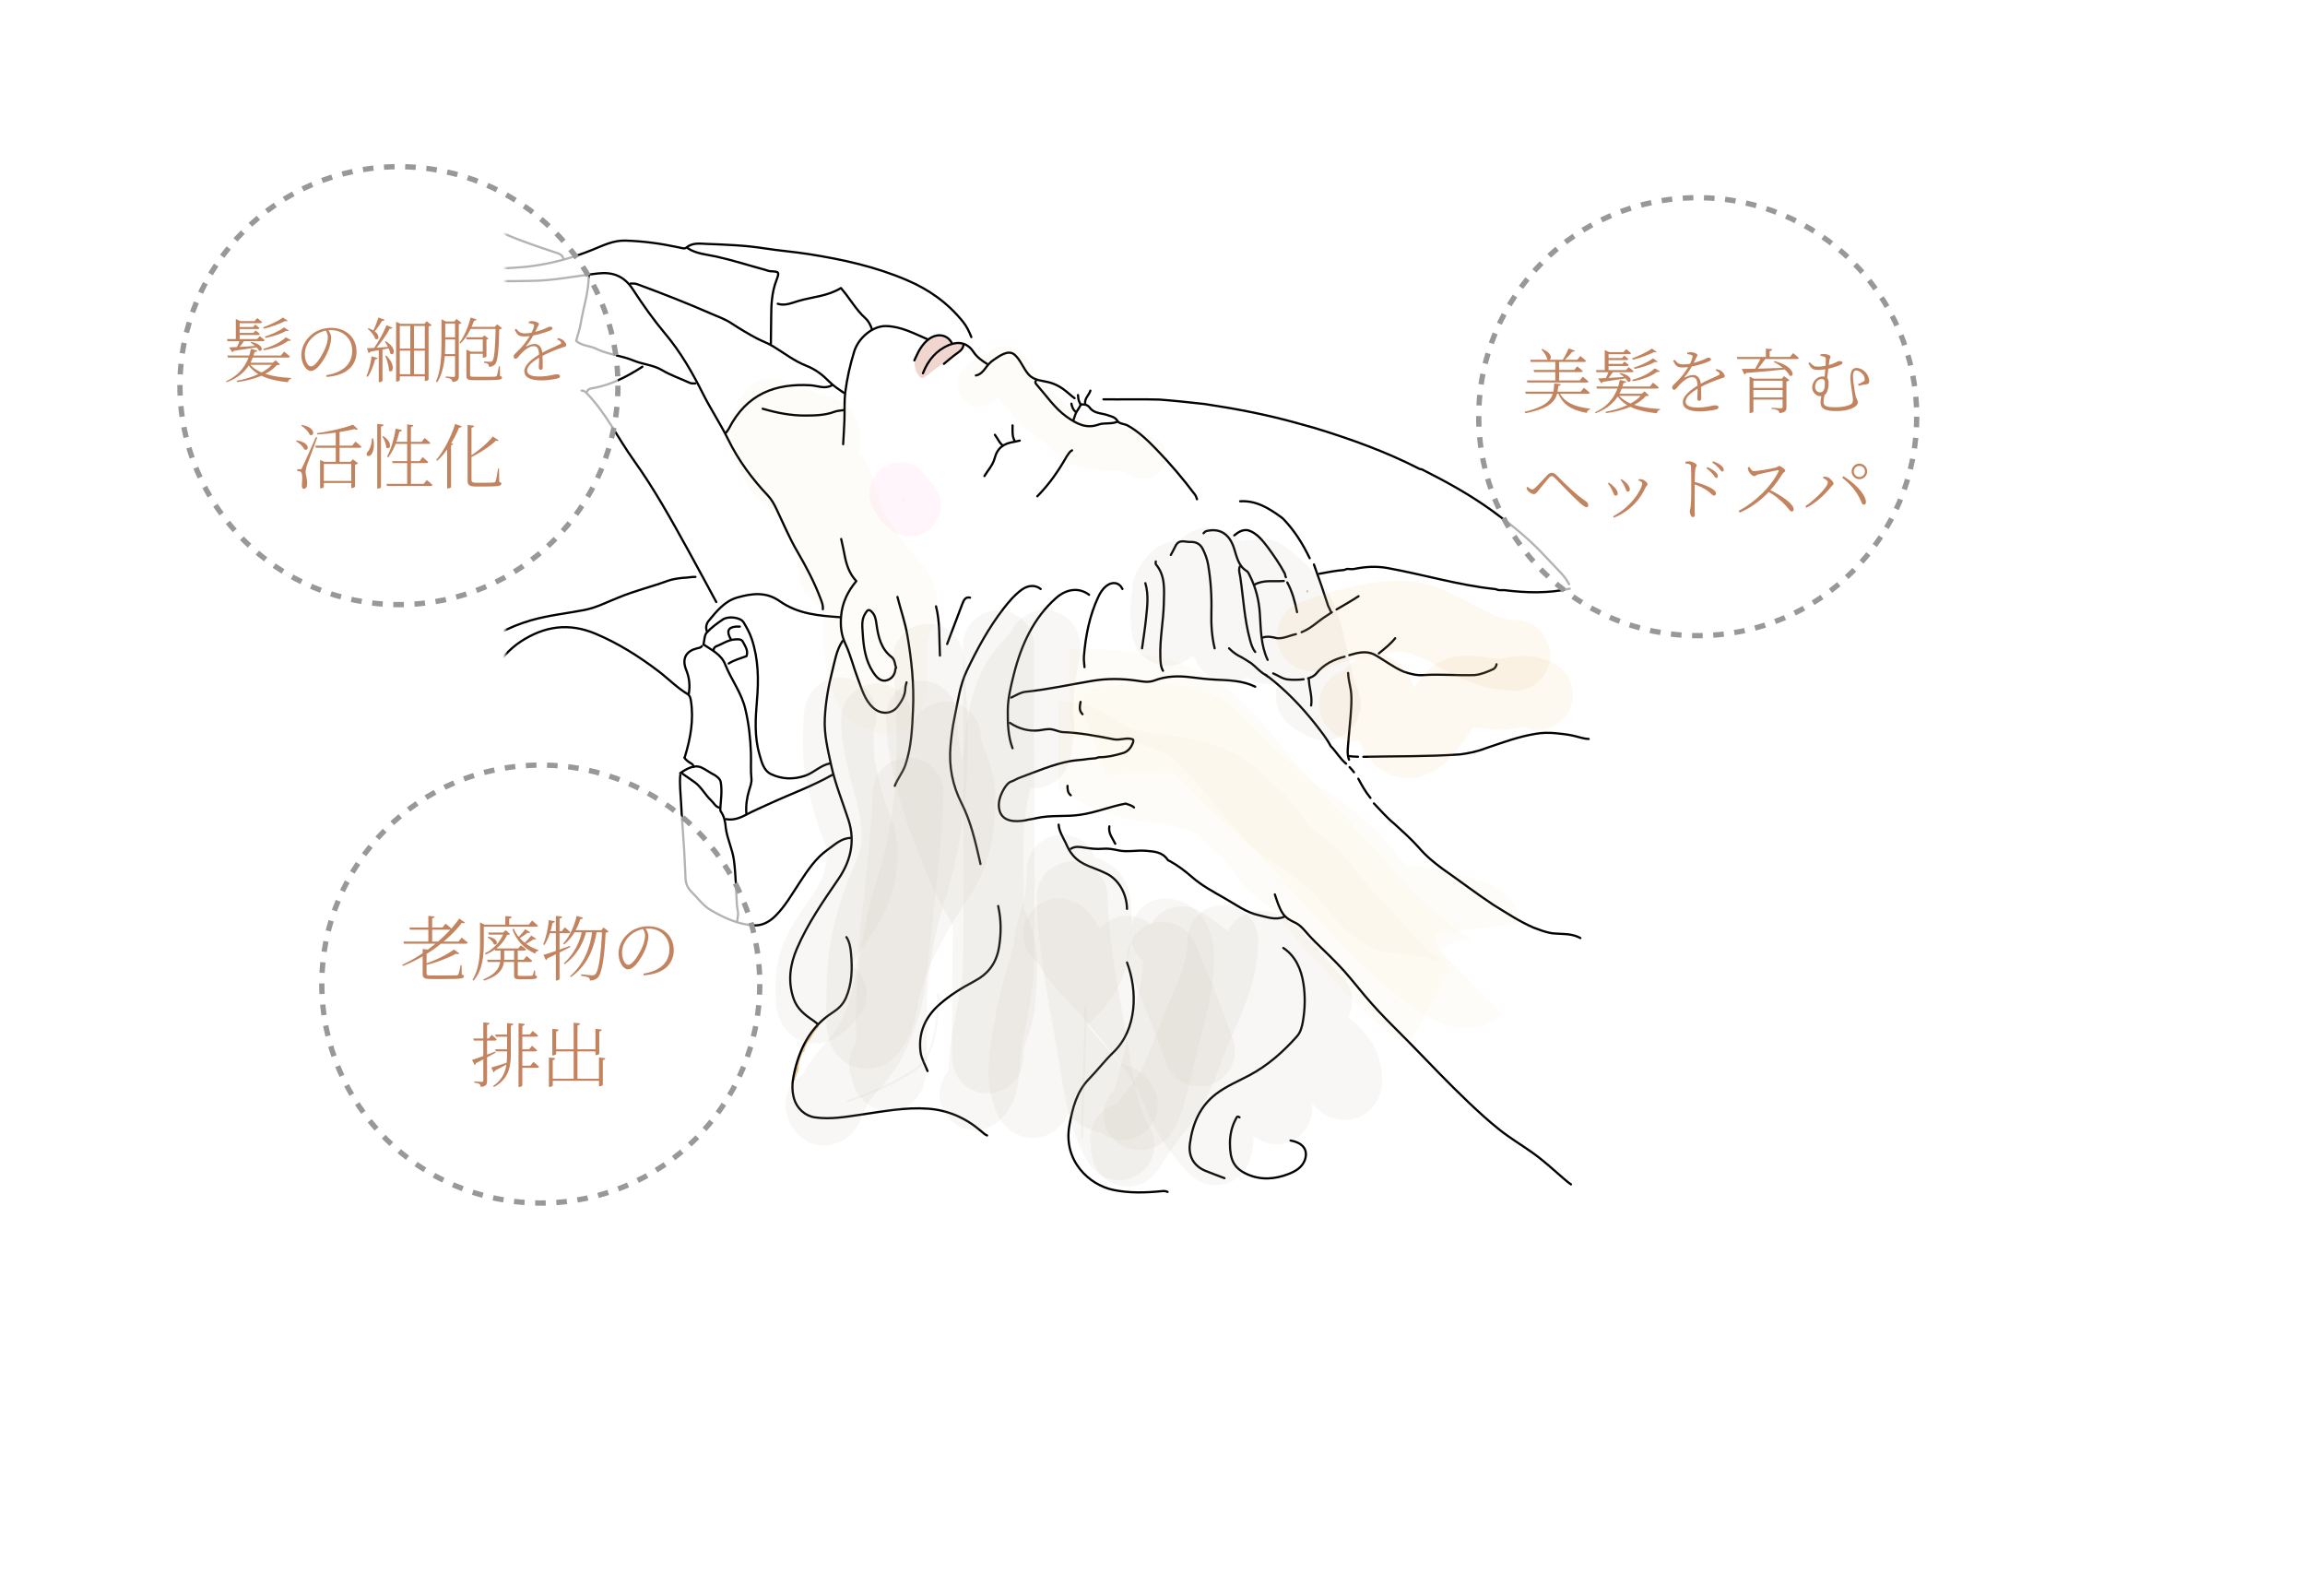 <svg width="520" height="360" viewBox="0 0 520 360" fill="none" xmlns="http://www.w3.org/2000/svg">
<g filter="url(#filter0_d_612_9785)">
<rect x="20" y="20" width="440" height="280" fill="white"/>
</g>
<mask id="mask0_612_9785" style="mask-type:alpha" maskUnits="userSpaceOnUse" x="114" y="45" width="252" height="230">
<rect x="114" y="45" width="252" height="230" fill="#D9D9D9"/>
</mask>
<g mask="url(#mask0_612_9785)">
<path d="M184.719 231.67C184.739 231.636 184.754 231.601 184.756 231.567C184.811 231.528 184.869 231.494 184.932 231.469C184.869 231.485 184.811 231.51 184.755 231.541C184.755 231.536 184.753 231.532 184.752 231.527C184.752 231.499 184.745 231.47 184.729 231.44C184.64 231.286 184.491 231.37 184.397 231.473C184.131 231.699 183.916 231.984 183.694 232.259C183.508 232.487 183.31 232.705 183.156 232.964C183.102 233.04 183.055 233.143 183.08 233.227C183.017 233.245 182.966 233.311 182.93 233.372C182.816 233.535 182.706 233.699 182.597 233.865C182.491 234.024 182.391 234.187 182.292 234.351C182.29 234.351 182.286 234.351 182.284 234.351C182.247 234.34 182.209 234.344 182.173 234.368C181.938 234.675 181.793 235.068 181.592 235.407C181.57 235.45 181.547 235.491 181.524 235.534C181.493 235.587 181.461 235.639 181.431 235.692C181.391 235.762 181.408 235.856 181.458 235.911C181.424 235.998 181.391 236.084 181.357 236.172C181.338 236.207 181.335 236.248 181.342 236.287C181.307 236.408 181.274 236.529 181.244 236.651C181.118 236.676 181.024 236.83 180.969 236.958C180.793 237.283 180.653 237.629 180.508 237.972C180.22 238.683 180.028 239.438 179.899 240.204C179.87 240.39 179.857 240.549 179.844 240.699C179.794 240.67 179.733 240.666 179.681 240.702C179.6 240.752 179.592 240.86 179.579 240.951C179.573 240.995 179.567 241.042 179.562 241.091C179.529 241.097 179.498 241.113 179.473 241.14C179.434 241.192 179.416 241.256 179.4 241.322C179.283 241.381 179.292 241.584 179.264 241.709C179.259 241.757 179.254 241.803 179.25 241.851C179.244 241.889 179.239 241.927 179.235 241.965C179.235 241.965 179.235 241.965 179.235 241.966C179.204 242.038 179.206 242.12 179.206 242.199C179.197 242.275 179.188 242.349 179.18 242.422C179.18 242.422 179.178 242.422 179.178 242.425C179.094 242.591 179.145 242.811 179.115 242.996C179.115 243.002 179.115 243.006 179.115 243.012C179.083 243.186 179.054 243.36 179.058 243.539C179.056 243.624 179.062 243.723 179.136 243.769C179.211 243.815 179.308 243.783 179.35 243.701C179.393 243.549 179.397 243.389 179.393 243.228C179.458 243.141 179.463 243.006 179.488 242.899C179.488 242.899 179.488 242.898 179.488 242.896C179.542 242.909 179.602 242.894 179.641 242.847C179.703 242.774 179.697 242.669 179.701 242.575C179.714 242.451 179.739 242.279 179.766 242.098C179.805 242.103 179.848 242.092 179.882 242.059C179.952 242.001 179.964 241.892 179.999 241.808C180.054 241.656 180.092 241.497 180.119 241.336C180.196 240.741 180.19 240.326 180.309 239.815C180.503 238.848 180.775 238.093 181.186 237.273C181.235 237.331 181.321 237.347 181.384 237.305C181.513 237.195 181.491 236.937 181.547 236.773C181.594 236.569 181.639 236.398 181.689 236.238C181.759 236.081 181.827 235.926 181.9 235.771C182.059 235.436 182.231 235.107 182.414 234.785C182.516 234.825 182.6 234.72 182.648 234.629C182.761 234.45 182.862 234.264 182.965 234.077C183.04 234.015 183.072 233.907 183.127 233.824C183.219 233.653 183.378 233.38 183.485 233.205C183.5 233.182 183.514 233.159 183.53 233.138C183.577 233.071 183.636 232.989 183.701 232.897C183.736 232.849 183.771 232.8 183.808 232.753C183.817 232.743 183.821 232.732 183.827 232.721C183.833 232.713 183.838 232.705 183.844 232.698C183.864 232.671 183.883 232.644 183.903 232.616C183.913 232.603 183.923 232.592 183.932 232.579C184.096 232.363 184.275 232.162 184.456 231.962C184.513 231.906 184.57 231.851 184.622 231.79C184.655 231.759 184.692 231.718 184.719 231.674C184.72 231.674 184.721 231.672 184.723 231.67H184.719Z" fill="#E6C38C"/>
<path d="M294.936 133.134C294.636 133.139 294.637 133.632 294.936 133.638C295.235 133.633 295.234 133.14 294.936 133.134Z" fill="#D4B994"/>
<path d="M217.238 77.873C217.234 77.854 217.2 77.771 217.227 77.82C217.219 77.805 217.168 77.698 217.161 77.694C217.17 77.71 217.178 77.725 217.187 77.742C217.143 77.68 217.132 77.665 217.155 77.695C217.171 77.716 217.167 77.71 217.144 77.677C217.113 77.637 217.116 77.638 217.155 77.68C217.238 77.734 217.135 77.662 217.113 77.636C217.105 77.623 217.099 77.615 217.096 77.611C217.096 77.611 217.095 77.611 217.094 77.609C217.094 77.609 217.094 77.611 217.095 77.612C217.105 77.629 217.103 77.626 217.088 77.604C217.088 77.604 217.086 77.603 217.086 77.602C217.086 77.602 217.085 77.6 217.083 77.599C217.078 77.595 217.072 77.593 217.067 77.588C217.033 77.583 216.996 77.569 216.96 77.552C216.893 77.544 216.824 77.528 216.762 77.505C216.756 77.505 216.751 77.505 216.745 77.502C216.721 77.496 216.722 77.495 216.749 77.498C216.75 77.498 216.75 77.498 216.751 77.498C216.751 77.498 216.749 77.498 216.747 77.497C216.738 77.496 216.726 77.495 216.711 77.492C216.632 77.495 216.555 77.498 216.476 77.501C216.428 77.502 216.381 77.502 216.333 77.505C216.352 77.505 216.261 77.516 216.237 77.517C216.154 77.523 216.07 77.516 215.987 77.517C215.955 77.517 215.949 77.517 215.969 77.517C216.006 77.517 215.984 77.522 215.903 77.53C215.882 77.531 215.86 77.53 215.837 77.53C215.812 77.535 215.787 77.539 215.759 77.542C215.741 77.542 215.731 77.542 215.731 77.542C215.708 77.546 215.682 77.55 215.659 77.552C215.653 77.552 215.647 77.552 215.643 77.552C215.607 77.568 215.573 77.583 215.538 77.598C215.53 77.585 215.522 77.573 215.512 77.563C215.509 77.56 215.564 77.684 215.561 77.681C215.485 77.612 215.378 77.617 215.294 77.672C215.239 77.707 215.162 77.696 215.085 77.676C215.08 77.676 215.075 77.678 215.071 77.678C215.064 77.681 215.056 77.684 215.048 77.686C215.048 77.686 215.046 77.686 215.046 77.687C215.013 77.703 214.99 77.707 214.951 77.71C214.943 77.714 214.935 77.718 214.927 77.72C214.923 77.723 214.918 77.727 214.914 77.729C214.905 77.733 214.897 77.735 214.889 77.738C214.889 77.738 214.887 77.738 214.886 77.739H214.887C214.883 77.743 214.877 77.745 214.872 77.748C214.872 77.748 214.87 77.75 214.869 77.752C214.793 77.826 214.725 77.884 214.632 77.906C214.595 77.919 214.556 77.926 214.517 77.929C214.498 77.941 214.477 77.95 214.457 77.957C214.405 77.982 214.351 78.001 214.296 78.02C214.262 78.047 214.228 78.068 214.186 78.087C214.171 78.093 214.073 78.139 214.09 78.131C214.046 78.153 214.003 78.179 213.958 78.202C213.956 78.203 213.894 78.231 213.885 78.231C213.858 78.256 213.827 78.276 213.791 78.287C213.821 78.274 213.821 78.274 213.791 78.29C213.744 78.313 213.679 78.352 213.629 78.367C213.618 78.371 213.605 78.369 213.594 78.372C213.605 78.372 213.604 78.373 213.585 78.379C213.585 78.379 213.553 78.392 213.523 78.402C213.488 78.42 213.45 78.43 213.415 78.435C213.525 78.418 213.401 78.456 213.431 78.439C213.372 78.473 213.385 78.446 213.344 78.47C213.331 78.48 213.296 78.504 213.282 78.511C213.268 78.517 213.262 78.518 213.261 78.518C213.258 78.521 213.253 78.524 213.246 78.528C213.204 78.557 213.156 78.564 213.112 78.577C213.11 78.585 213.044 78.629 213.037 78.633C213.012 78.644 212.988 78.654 212.962 78.667C212.946 78.674 212.858 78.725 212.851 78.724C212.836 78.735 212.82 78.745 212.802 78.754C212.779 78.772 212.755 78.785 212.73 78.799C212.697 78.828 212.663 78.855 212.629 78.882C212.646 78.87 212.637 78.875 212.619 78.886C212.59 78.915 212.559 78.94 212.529 78.964C212.513 78.983 212.495 79.001 212.473 79.016C212.408 79.061 212.489 78.998 212.464 79.016C212.439 79.034 212.418 79.049 212.398 79.065C212.38 79.083 212.361 79.099 212.343 79.113C212.316 79.142 212.285 79.164 212.254 79.174C212.247 79.177 212.242 79.183 212.235 79.186C212.18 79.247 212.115 79.277 212.042 79.338C211.998 79.374 211.929 79.428 211.859 79.472C211.837 79.491 211.816 79.507 211.793 79.52C211.78 79.532 211.768 79.542 211.755 79.552C211.702 79.603 211.655 79.654 211.596 79.699C211.566 79.721 211.532 79.752 211.504 79.771C211.497 79.776 211.488 79.781 211.48 79.786C211.474 79.791 211.468 79.796 211.462 79.801C211.381 79.871 211.309 79.938 211.204 80.018C211.242 79.989 211.177 80.04 211.16 80.056C211.147 80.066 211.148 80.065 211.164 80.054C211.154 80.066 211.141 80.078 211.129 80.086C211.1 80.109 211.097 80.113 211.118 80.098L211.07 80.138C211.093 80.119 211.031 80.171 211.026 80.173C210.947 80.249 210.878 80.351 210.783 80.401C210.774 80.406 210.766 80.409 210.757 80.413C210.728 80.452 210.696 80.485 210.66 80.512C210.639 80.536 210.618 80.559 210.598 80.584C210.561 80.632 210.532 80.688 210.493 80.734C210.446 80.792 210.407 80.863 210.359 80.921C210.319 81.046 210.246 81.167 210.156 81.246C210.112 81.287 210.085 81.344 210.048 81.394C210.025 81.43 209.993 81.464 209.965 81.493C209.957 81.501 209.942 81.516 209.93 81.528C209.929 81.531 209.927 81.534 209.926 81.537C209.778 81.869 209.327 81.578 209.477 81.247C209.512 81.173 209.555 81.12 209.615 81.071C209.583 81.097 209.664 81.012 209.619 81.071C209.636 81.048 209.651 81.027 209.669 81.007C209.71 80.941 209.751 80.882 209.803 80.834C209.823 80.807 209.835 80.795 209.86 80.748C209.885 80.701 209.901 80.65 209.934 80.598C209.974 80.525 210.023 80.458 210.072 80.393C210.14 80.301 210.206 80.205 210.288 80.127C210.312 80.095 210.335 80.071 210.36 80.05C210.37 80.031 210.383 80.014 210.398 79.999C210.451 79.92 210.536 79.854 210.599 79.8C210.653 79.755 210.702 79.708 210.755 79.668C210.787 79.639 210.818 79.61 210.851 79.586C210.864 79.571 210.876 79.557 210.889 79.544L210.885 79.547C210.96 79.48 211.033 79.436 211.091 79.389C211.143 79.349 211.18 79.32 211.241 79.29C211.305 79.232 211.373 79.169 211.443 79.119C211.468 79.096 211.496 79.074 211.523 79.054C211.523 79.043 211.548 79.026 211.578 79.011C211.61 78.981 211.641 78.953 211.679 78.932C211.692 78.924 211.696 78.921 211.697 78.923C211.7 78.92 211.704 78.918 211.709 78.914C211.738 78.884 211.753 78.872 211.792 78.838C211.842 78.794 211.891 78.749 211.941 78.706C211.998 78.657 212.056 78.61 212.113 78.562C212.067 78.6 212.162 78.526 212.17 78.519C212.153 78.533 212.219 78.478 212.236 78.463C212.233 78.465 212.229 78.468 212.226 78.47C212.243 78.456 212.243 78.458 212.236 78.463C212.259 78.445 212.284 78.429 212.307 78.411C212.325 78.396 212.361 78.368 212.367 78.364C212.431 78.322 212.493 78.284 212.564 78.255C212.58 78.248 212.596 78.246 212.612 78.246C212.66 78.213 212.714 78.189 212.768 78.159C212.837 78.118 212.903 78.081 212.984 78.061C213.023 78.038 213.062 78.015 213.103 77.995C213.121 77.986 213.123 77.989 213.104 77.998C213.121 77.99 213.138 77.98 213.156 77.97C213.138 77.979 213.134 77.981 213.181 77.957C213.173 77.961 213.165 77.966 213.156 77.97C213.173 77.962 213.201 77.948 213.206 77.946C213.227 77.937 213.253 77.927 213.276 77.917C213.296 77.902 213.32 77.889 213.348 77.88C213.38 77.871 213.421 77.853 213.464 77.839C213.514 77.808 213.562 77.787 213.614 77.764C213.714 77.695 213.819 77.658 213.936 77.611C214.066 77.556 214.192 77.477 214.332 77.459C214.382 77.439 214.43 77.434 214.482 77.43C214.434 77.384 214.402 77.318 214.408 77.249C214.407 77.232 214.405 77.215 214.403 77.198C214.402 77.196 214.401 77.195 214.399 77.192C214.385 77.179 214.373 77.165 214.36 77.15C214.342 77.131 214.326 77.111 214.311 77.089C214.268 77.039 214.237 76.978 214.205 76.917C214.205 76.917 214.204 76.917 214.203 76.915C214.196 76.906 214.17 76.865 214.151 76.83C214.148 76.828 214.146 76.826 214.144 76.824C214.146 76.825 214.147 76.826 214.149 76.828C214.146 76.821 214.143 76.815 214.14 76.81C214.111 76.786 214.075 76.766 214.053 76.737C214.044 76.723 214.034 76.71 214.025 76.697C214.034 76.709 214.034 76.71 214.024 76.699C214.016 76.692 214.009 76.681 214.003 76.673C213.991 76.662 213.977 76.654 213.967 76.642C213.938 76.612 213.916 76.565 213.887 76.538L213.899 76.56C213.908 76.569 213.91 76.57 213.899 76.56C213.881 76.545 213.843 76.511 213.832 76.501C213.783 76.451 213.719 76.394 213.674 76.331C213.667 76.325 213.665 76.323 213.671 76.328C213.657 76.316 213.64 76.302 213.646 76.306C213.631 76.293 213.612 76.278 213.597 76.262C213.577 76.246 213.555 76.23 213.539 76.21C213.514 76.181 213.539 76.206 213.541 76.204C213.567 76.225 213.563 76.221 213.528 76.191C213.512 76.181 213.499 76.167 213.488 76.151C213.449 76.153 213.408 76.144 213.367 76.118C213.337 76.099 213.312 76.079 213.288 76.055C213.286 76.052 213.31 76.065 213.287 76.047C213.285 76.046 213.284 76.045 213.283 76.043C213.266 76.041 213.249 76.038 213.231 76.036C213.264 76.036 213.262 76.033 213.223 76.031C213.148 76.01 213.102 76.008 213.012 75.968C212.992 75.959 212.973 75.95 212.954 75.94C212.976 75.948 212.972 75.945 212.938 75.931C212.933 75.929 212.903 75.911 212.883 75.897C212.861 75.892 212.774 75.854 212.782 75.857C212.681 75.828 212.651 75.838 212.547 75.822C212.291 75.781 212.026 75.726 211.766 75.702C211.652 75.692 211.529 75.689 211.416 75.702C211.288 75.717 211.164 75.769 211.038 75.79C210.965 75.827 210.887 75.861 210.81 75.878C210.689 75.941 210.63 75.958 210.485 76.025C210.334 76.095 210.184 76.168 210.032 76.241C209.758 76.373 209.498 76.463 209.292 76.692C209.294 76.686 209.298 76.681 209.3 76.676C209.238 76.77 209.156 76.847 209.083 76.932C209.031 76.993 208.957 77.031 208.903 77.086C208.861 77.131 208.817 77.177 208.771 77.222C208.731 77.261 208.689 77.304 208.654 77.347C208.636 77.37 208.62 77.396 208.602 77.42C208.602 77.42 208.602 77.423 208.594 77.431C208.597 77.428 208.599 77.424 208.602 77.42C208.601 77.42 208.572 77.449 208.546 77.477C208.536 77.491 208.526 77.505 208.516 77.519C208.516 77.519 208.514 77.522 208.509 77.528C208.512 77.525 208.514 77.521 208.516 77.519C208.521 77.512 208.452 77.609 208.482 77.566C208.46 77.597 208.44 77.621 208.416 77.642C208.319 77.784 208.209 77.912 208.103 78.048C208.023 78.151 207.949 78.233 207.852 78.305C207.804 78.461 207.637 78.582 207.574 78.706C207.55 78.753 207.505 78.807 207.483 78.853C207.394 79.045 207.35 79.263 207.269 79.418C206.138 81.583 206.231 81.487 206.43 82.8C206.586 83.835 207.197 84.801 207.729 85.177C207.948 85.331 208.304 85.313 208.515 85.145C209.766 84.151 212.959 81.749 213.053 81.781C213.094 81.76 213.135 81.74 213.176 81.72C213.267 81.65 213.342 81.579 213.427 81.521C213.483 81.452 213.564 81.392 213.616 81.355C213.7 81.294 213.776 81.202 213.869 81.13C213.877 81.124 213.946 81.077 213.951 81.073C213.973 81.053 213.985 81.042 213.993 81.037C214.013 81.014 214.033 80.993 214.058 80.976C214.028 80.993 214.028 80.99 214.058 80.968C214.083 80.945 214.11 80.922 214.137 80.902C214.143 80.897 214.151 80.891 214.157 80.884C214.181 80.817 214.216 80.754 214.263 80.705C214.287 80.678 214.315 80.654 214.343 80.632C214.394 80.589 214.407 80.578 214.384 80.597C214.358 80.62 214.342 80.633 214.372 80.607C214.377 80.602 214.38 80.601 214.384 80.597C214.416 80.569 214.465 80.526 214.473 80.52C214.517 80.485 214.561 80.447 214.606 80.413C214.648 80.377 214.636 80.389 214.569 80.451C214.605 80.42 214.64 80.389 214.677 80.359C214.701 80.344 214.729 80.332 214.755 80.321C214.767 80.316 214.788 80.304 214.81 80.294C214.885 80.24 214.963 80.19 215.041 80.148C215.063 80.132 215.083 80.115 215.105 80.099C215.124 80.078 215.146 80.059 215.17 80.045C215.18 80.036 215.19 80.027 215.201 80.018C215.249 79.964 215.302 79.926 215.366 79.883C215.379 79.875 215.466 79.813 215.405 79.862C215.417 79.852 215.428 79.843 215.441 79.834C215.507 79.761 215.595 79.713 215.669 79.65C215.758 79.575 215.857 79.516 215.946 79.442C216.094 79.319 216.159 79.242 216.317 79.142C216.325 79.136 216.332 79.128 216.34 79.122C216.357 79.109 216.361 79.106 216.362 79.106C216.362 79.104 216.368 79.098 216.387 79.079C216.449 79.019 216.52 78.969 216.587 78.918C216.588 78.916 216.59 78.914 216.592 78.913C216.614 78.881 216.637 78.851 216.662 78.823C216.662 78.823 216.662 78.826 216.661 78.827C216.69 78.788 216.727 78.755 216.77 78.707C216.778 78.698 216.784 78.691 216.793 78.68C216.796 78.676 216.799 78.672 216.801 78.669C216.808 78.642 216.816 78.63 216.818 78.632C216.829 78.599 216.848 78.569 216.869 78.546C216.869 78.546 216.87 78.545 216.872 78.543C216.882 78.518 216.9 78.498 216.922 78.482C216.928 78.472 216.935 78.46 216.944 78.45C216.947 78.446 216.95 78.44 216.956 78.431C216.952 78.439 216.949 78.444 216.946 78.45C216.946 78.45 216.948 78.449 216.948 78.448C216.955 78.437 216.966 78.421 216.976 78.407C216.996 78.374 217.017 78.344 217.04 78.315C217.099 78.24 217.18 78.232 217.252 78.262C217.258 78.234 217.262 78.207 217.263 78.185C217.266 78.087 217.268 77.967 217.244 77.873H217.238Z" fill="#F0D6CE"/>
<path d="M353.976 131.785C353.491 130.863 352.922 130.106 352.238 129.35C350.644 127.711 349.163 126.072 347.569 124.433C344.152 120.904 340.621 118.13 336.635 115.231C331.396 111.449 326.27 108.676 320.803 105.902C320.576 105.776 320.462 105.902 320.234 105.776C312.603 101.868 304.858 99.095 296.658 96.574L291.191 95.061C284.585 93.296 278.435 92.161 271.829 91.153C268.412 90.775 264.995 90.397 261.578 90.144C257.364 90.018 253.15 90.144 248.938 90.086" stroke="black" stroke-width="0.5" stroke-linecap="round" stroke-linejoin="round"/>
<path d="M287.599 201.776C288.082 203.211 288.52 204.707 289.322 205.972C290.037 207.101 291.107 207.645 292.217 208.169C293.395 208.725 294.222 209.8 295.099 210.787C296.146 211.967 297.279 213.051 298.403 214.141C300.616 216.285 302.824 218.447 304.793 220.87C306.794 223.33 308.815 225.772 310.961 228.082C313.133 230.419 315.415 232.624 317.647 234.889C319.922 237.196 322.161 239.547 324.425 241.867C326.667 244.162 328.929 246.434 331.246 248.634C333.504 250.775 335.795 252.882 338.21 254.804C340.603 256.709 343.193 258.256 345.673 260.01C348.153 261.763 350.41 263.847 352.726 265.849C353.27 266.319 353.806 266.794 354.403 267.179" stroke="black" stroke-width="0.5" stroke-linecap="round" stroke-linejoin="round"/>
<path d="M219.132 76.044C218.638 74.802 218.094 73.642 217.243 72.587C213.767 68.276 209.574 65.341 204.696 63.24C197.524 60.149 190.07 58.528 182.529 57.338C179.164 56.807 175.731 56.546 172.371 56.015C168.039 55.332 163.709 55.193 159.371 55.023C157.833 54.963 156.194 54.683 154.761 55.908C154.416 56.204 153.607 55.911 153.029 55.787C149.079 54.944 145.111 54.4 141.076 54.279C138.397 54.199 136.076 55.365 133.71 56.328C129.34 58.108 124.857 59.358 120.263 59.994C116.897 60.459 113.481 60.509 110.086 60.686C107.207 60.835 104.388 61.205 101.823 62.819" stroke="black" stroke-width="0.5" stroke-linecap="round" stroke-linejoin="round"/>
<path d="M127.057 58.245C126.838 57.545 126.313 57.291 125.73 57.099C120.366 55.345 115.046 53.501 109.907 50.977C107.511 49.801 104.955 48.854 102.116 49.016C99.198 49.182 96.305 48.336 93.567 47.124C91.691 46.293 89.641 46.213 87.781 45.239C86.798 44.725 85.437 45.112 84.594 45.727C80.975 48.367 76.648 48.578 72.737 50.186C71.361 50.75 70.508 51.456 70.074 53.009C69.632 54.589 69.133 56.163 68.336 57.596C67.79 58.576 67.851 59.529 68.624 60.366" stroke="black" stroke-width="0.5" stroke-linecap="round" stroke-linejoin="round"/>
<path d="M154.502 170.75C155.758 166.609 156.563 162.417 155.858 158.008C155.752 157.347 155.561 156.842 155.086 156.557C152.737 155.152 150.791 153.128 148.609 151.466C144.117 148.046 139.435 145.094 134.301 142.946C128.341 140.452 122.849 141.209 117.445 144.75C114.873 146.435 112.945 148.806 110.984 151.166C106.889 156.094 103.651 161.677 100.914 167.634C100.738 168.017 100.723 168.427 100.551 168.82C99.669 170.833 97.787 171.325 96.362 169.772C94.995 168.282 94.786 166.18 94.003 164.381" stroke="black" stroke-width="0.5" stroke-linecap="round" stroke-linejoin="round"/>
<path d="M254.251 217.125C256.662 223.552 256.579 232.177 251.171 237.396C249.236 239.263 247.565 241.463 245.68 243.399C242.912 246.244 241.957 249.96 241.256 253.862C239.806 261.939 245.784 267.327 251.145 268.437C254.749 269.184 258.32 269.084 261.924 268.735C262.412 268.687 262.925 268.626 263.399 268.887" stroke="black" stroke-width="0.5" stroke-linecap="round" stroke-linejoin="round"/>
<path d="M190.949 211.409C191.686 212.529 191.873 213.821 191.993 215.163C192.302 218.595 192.226 221.934 190.824 225.137C190.128 226.726 188.943 227.71 187.687 228.525C182.766 231.715 180.263 236.719 179.051 242.611C178.712 244.262 178.627 246.076 179.128 247.827C179.767 250.062 181.639 251.763 183.865 252.077C187.351 252.57 190.755 251.962 194.201 251.46C199.237 250.727 204.275 249.738 209.393 250.117C213.836 250.444 217.82 252.165 221.338 255.181C221.765 255.546 222.161 255.941 222.673 256.15" stroke="black" stroke-width="0.5" stroke-linecap="round" stroke-linejoin="round"/>
<path d="M234.773 132.869C233.59 131.918 231.953 131.971 230.496 133.034C228.906 134.194 227.603 135.731 226.387 137.3C223.082 141.567 220.467 146.36 218.102 151.321C216.515 154.646 216.086 158.354 215.324 161.94C214.881 164.024 214.616 166.17 214.43 168.304C214.031 172.877 214.885 177.191 216.922 181.2C218.998 185.287 220.016 189.777 221.05 194.265C221.1 194.482 221.148 194.7 221.198 194.918" stroke="black" stroke-width="0.5" stroke-linecap="round" stroke-linejoin="round"/>
<path d="M289.517 213.858C292.244 215.684 293.537 218.584 294.049 221.867C294.493 224.719 294.415 227.647 293.918 230.507C293.715 231.671 293.394 232.882 292.608 233.771C289.477 237.309 285.969 240.376 281.959 242.522C279.379 243.903 276.694 244.986 274.303 246.817C270.748 249.542 269.056 253.418 268.444 257.95C268.044 260.91 269.371 263.074 271.96 264.143C273.373 264.727 274.811 265.239 276.237 265.783" stroke="black" stroke-width="0.5" stroke-linecap="round" stroke-linejoin="round"/>
<path d="M354.135 132.803C349.277 133.889 344.38 133.763 339.368 133.133H338.229C337.888 133.133 337.546 132.88 337.204 132.88C328.89 131.998 321.145 129.603 312.717 128.09C310.325 127.712 308.047 127.838 305.542 128.342C304.972 128.468 304.517 128.342 303.947 128.342C303.719 128.342 303.378 128.594 303.15 128.594C301.328 128.72 299.505 129.099 297.633 129.44" stroke="black" stroke-width="0.5" stroke-linecap="round" stroke-linejoin="round"/>
<path d="M309.951 181.248C311.464 182.8 312.831 184.439 314.539 185.825C316.476 187.59 318.298 189.229 320.006 191.12C321.601 193.011 323.423 194.524 325.473 196.036C329.46 198.81 332.877 201.457 336.863 204.104C339.938 205.995 342.785 207.886 345.974 209.273C347.341 209.777 348.594 210.281 350.075 210.534C351.327 210.66 352.58 210.66 353.833 210.786C354.744 210.912 355.769 211.164 356.515 211.618" stroke="black" stroke-width="0.5" stroke-linecap="round" stroke-linejoin="round"/>
<path d="M306.431 175.678C307.25 177.187 308.078 178.71 309.171 180" stroke="black" stroke-width="0.5" stroke-linecap="round" stroke-linejoin="round"/>
<path d="M304.126 151.81C304.167 153.112 304.526 154.365 304.731 155.641C304.937 156.916 304.889 158.225 304.828 159.513C304.701 162.128 304.369 164.726 304.182 167.334C304.085 168.679 303.828 170.099 304.338 171.385" stroke="black" stroke-width="0.5" stroke-linecap="round" stroke-linejoin="round"/>
<path d="M156.888 130.143C155.998 130.107 154.973 130.359 154.062 130.359C152.923 130.485 151.898 130.611 150.759 130.989C147.001 132.376 143.242 133.258 139.597 134.771C136.978 135.78 134.472 137.166 131.511 137.67C127.525 138.427 123.766 138.805 119.78 139.94C118.527 140.318 117.388 140.696 116.135 141.2C112.604 142.713 109.188 144.226 105.771 145.864C104.974 146.243 104.29 146.621 103.594 147.075" stroke="black" stroke-width="0.5" stroke-linecap="round" stroke-linejoin="round"/>
<path d="M306.353 170.718C305.708 170.701 305.064 170.662 304.421 170.586" stroke="black" stroke-width="0.5" stroke-linecap="round" stroke-linejoin="round"/>
<path d="M358.395 166.698C357.136 166.663 355.883 166.159 354.63 165.906C353.377 165.654 352.125 165.528 350.872 165.402C349.391 165.276 348.024 165.276 346.544 165.528C342.557 166.159 338.913 167.545 335.154 168.806C333.218 169.562 331.282 169.94 329.346 170.193C322.056 170.697 314.881 170.571 307.576 170.73" stroke="black" stroke-width="0.5" stroke-linecap="round" stroke-linejoin="round"/>
<path d="M187.26 172.221C185.168 172.593 183.621 174.322 181.652 174.993C179.065 175.873 176.489 175.83 173.985 174.659C172.261 173.853 171.847 171.953 171.348 170.253C170.176 166.252 170.412 162.107 170.766 158.018C171.177 153.279 171.096 148.658 169.585 144.123C169.13 142.757 168.448 141.574 167.755 140.4C167.092 139.278 164.321 138.904 163.073 139.751C161.785 140.626 160.485 141.556 159.422 142.723C158.908 143.288 158.929 144.448 158.697 145.381C160.562 146.65 162.718 147.642 163.595 149.879C164.949 153.33 167.256 156.197 168.144 159.956C168.925 163.261 169.302 166.559 169.408 169.935C169.469 171.84 169.316 173.743 169.519 175.655C169.611 176.522 169.27 177.404 169.003 178.278C168.493 179.944 168.24 181.701 168.373 183.488" stroke="black" stroke-width="0.5" stroke-linecap="round" stroke-linejoin="round"/>
<path d="M227.838 163.077C229.802 164.396 232.08 165.026 234.358 164.774C235.269 164.648 236.294 164.396 237.205 164.522C238.002 164.648 238.8 165.026 239.597 165.152C243.583 165.278 247.342 166.035 251.328 166.791C252.809 167.043 254.175 166.287 255.542 166.791C255.77 166.917 255.656 167.421 255.542 167.673C255.086 168.808 254.289 169.69 253.15 169.942C251.442 170.447 249.733 170.825 248.025 170.825C247.683 170.825 247.342 171.077 247 171.077C246.544 171.077 245.975 171.203 245.519 171.203C244.153 171.455 242.786 171.455 241.419 171.707C237.433 172.464 234.016 173.976 230.257 175.363C229.46 175.615 228.777 176.12 227.98 176.372C227.41 176.624 226.954 177.254 226.613 177.758C225.702 179.271 225.018 181.036 225.474 182.801C226.157 185.448 229.118 185.448 231.282 185.07C232.194 184.818 232.877 184.818 233.788 184.566C237.205 183.809 240.394 184.314 243.697 183.809C247.228 183.305 250.531 181.918 253.947 181.288C254.631 181.54 255.314 181.666 255.829 182.152" stroke="black" stroke-width="0.5" stroke-linecap="round" stroke-linejoin="round"/>
<path d="M185.637 137.44C185.711 136.676 185.473 136.013 185.212 135.309C183.782 131.454 181.89 127.873 179.858 124.395C178.079 121.35 176.717 118.073 175.193 114.887C174.647 113.747 174.076 112.687 173.241 111.805C169.713 108.075 166.618 103.917 164.301 99.194C162.547 95.617 160.359 92.367 158.579 88.812C156.183 84.028 153.529 79.413 150.116 75.348C147.455 72.18 145.025 68.746 142.738 65.234C140.714 62.127 138.033 61.327 134.879 61.688C129.81 62.267 124.766 63.345 119.678 63.368C116.693 63.382 113.688 63.577 110.669 63.234C108.153 62.948 105.559 63.425 103.007 63.654C102.013 63.744 101.065 63.189 100.046 63.611C98.822 64.119 97.649 64.655 96.479 65.362C92.879 67.539 89.1 69.217 84.854 69.208C81.355 69.201 79.299 71.699 77.621 74.733C74.716 79.977 73.069 85.796 71.265 91.548C70.504 93.976 69.679 96.376 69.224 98.904C69.189 99.103 69.312 99.336 69.361 99.554" stroke="black" stroke-width="0.5" stroke-linecap="round" stroke-linejoin="round"/>
<path d="M294.097 153.235C292.941 153.383 291.673 153.405 290.514 153.283C289.323 153.158 288.324 152.364 287.229 151.914" stroke="black" stroke-width="0.5" stroke-linecap="round" stroke-linejoin="round"/>
<path d="M303.347 148.142C300.948 148.744 298.601 149.87 296.944 151.945C296.481 152.524 295.762 152.839 295.096 153.032" stroke="black" stroke-width="0.5" stroke-linecap="round" stroke-linejoin="round"/>
<path d="M337.621 149.851C337.546 150.277 337.318 150.655 336.977 150.907C335.61 151.538 334.129 152.168 332.649 152.294C328.776 152.42 325.018 152.042 321.145 152.294C319.665 152.42 318.184 152.042 316.703 151.538C314.312 150.529 312.262 148.89 309.984 147.63C308.161 146.747 306.225 147.251 304.393 147.801" stroke="black" stroke-width="0.5" stroke-linecap="round" stroke-linejoin="round"/>
<path d="M131.188 88.127C131.787 88.087 132.107 88.456 132.544 88.91C136.74 93.27 139.438 98.902 142.966 103.826C147.602 110.296 151.501 117.338 155.383 124.38C157.474 128.173 159.52 131.997 161.585 135.808" stroke="black" stroke-width="0.5" stroke-linecap="round" stroke-linejoin="round"/>
<path d="M190.063 144.625C188.715 146.614 188.353 149.064 187.77 151.342C186.874 154.835 186.246 158.433 186.071 162.097C185.898 165.705 186.748 169.097 187.495 172.564C188.422 176.863 190.065 180.84 191.402 184.954C193.016 189.92 191.828 194.378 189.136 198.312C185.696 203.34 182.218 208.327 179.766 214.04C178.253 217.562 177.704 221.277 178.979 225.135C179.792 227.594 181.545 228.932 183.421 230.194C183.782 230.436 184.112 230.733 184.456 231.005" stroke="black" stroke-width="0.5" stroke-linecap="round" stroke-linejoin="round"/>
<path d="M202.458 134.664C203.185 137.552 204.187 140.343 204.695 143.313C205.646 148.879 206.241 154.477 205.973 160.135C205.776 164.324 205.619 168.536 204.256 172.557C203.669 174.289 202.502 175.609 201.867 177.281" stroke="black" stroke-width="0.5" stroke-linecap="round" stroke-linejoin="round"/>
<path d="M225.182 204.389C225.869 207.424 225.895 210.414 225.399 213.546C224.78 217.449 222.814 219.77 219.735 221.398C216.986 222.853 214.302 224.503 211.917 226.617C208.836 229.348 207.102 232.896 207.678 237.364C207.868 238.835 208.704 240.203 209.246 241.619" stroke="black" stroke-width="0.5" stroke-linecap="round" stroke-linejoin="round"/>
<path d="M153.469 174.833C153.274 176.854 153.539 178.864 153.636 180.874C153.813 184.525 154.123 188.168 154.348 191.816C154.479 193.936 154.534 196.062 154.655 198.184C154.723 199.352 155.12 200.316 155.958 201.146C157.416 202.587 158.631 204.345 160.407 205.361C163.428 207.092 166.562 208.541 169.997 208.76C171.826 208.877 173.466 208.055 174.871 206.683C177.082 204.521 178.624 201.779 180.34 199.177C182.172 196.396 184.029 193.562 186.696 191.7C188.28 190.595 189.77 189.084 191.834 189.04" stroke="black" stroke-width="0.5" stroke-linecap="round" stroke-linejoin="round"/>
<path d="M189.473 139.236C184.761 138.902 180.037 138.533 175.908 135.624C172.796 133.432 169.611 133.862 166.301 134.804C163.474 135.608 161.683 137.885 159.849 140.088C159.386 140.645 159.101 141.609 159.519 142.501" stroke="black" stroke-width="0.5" stroke-linecap="round" stroke-linejoin="round"/>
<path d="M190.358 88.617C189.219 87.833 188.084 87.117 187.056 86.072C185.596 84.588 183.931 83.301 181.959 82.537C179.271 81.496 176.913 79.669 174.433 78.145C173.243 77.414 171.953 76.984 170.745 76.344C168.783 75.304 166.862 74.151 164.99 72.921C163.542 71.968 161.969 71.44 160.425 70.762C154.923 68.346 149.346 66.183 143.736 64.106C143.226 63.916 142.749 63.991 142.255 63.962" stroke="black" stroke-width="0.5" stroke-linecap="round" stroke-linejoin="round"/>
<path d="M274.024 146.257C273.375 143.581 273.207 140.852 273.282 138.092C273.38 134.527 273.156 130.99 272.566 127.475C272.349 126.184 271.922 125.016 271.364 123.889C270.761 122.671 269.766 122.202 268.565 122.262C267.378 122.322 265.979 121.507 265.166 123.231C264.851 123.9 264.482 124.539 264.138 125.192" stroke="black" stroke-width="0.5" stroke-linecap="round" stroke-linejoin="round"/>
<path d="M202.163 150.666C201.841 149.837 201.919 148.813 201.132 148.214C198.755 146.405 198.114 143.64 197.715 140.709C197.589 139.775 197.443 138.821 196.722 138.071C195.965 137.282 195.694 137.623 195.203 138.4C194.311 139.809 194.531 141.293 194.623 142.83C194.813 145.976 195.229 149.011 196.98 151.662C197.713 152.771 198.613 153.73 199.792 153.531C200.969 153.332 201.935 152.398 202.015 150.831" stroke="black" stroke-width="0.5" stroke-linecap="round" stroke-linejoin="round"/>
<path d="M245.692 134.175C243.403 132.458 240.582 132.81 238.161 134.983C233.206 139.428 230.436 145.362 228.756 151.984C228.067 154.698 227.367 157.523 227.352 160.303C227.337 163.119 227.388 166.073 228.428 168.793" stroke="black" stroke-width="0.5" stroke-linecap="round" stroke-linejoin="round"/>
<path d="M241.562 191.488C242.548 190.839 243.659 191.061 244.653 191.219C246.038 191.439 247.407 191.603 248.79 191.475C249.998 191.362 251.174 191.598 252.328 191.845C254.412 192.29 256.495 191.739 258.522 191.936C260.176 192.096 262.175 192.111 263.403 193.937C263.544 194.146 263.785 194.18 263.979 194.291C265.725 195.274 267.336 196.472 268.883 197.828C271.171 199.835 273.83 201.234 276.408 202.711C278.845 204.106 281.2 205.862 283.922 206.45C285.784 206.852 287.705 207.669 289.666 206.839" stroke="black" stroke-width="0.5" stroke-linecap="round" stroke-linejoin="round"/>
<path d="M132.81 62.164C132.833 65.879 131.602 69.343 131.018 72.937C130.801 74.269 130.336 75.549 129.973 76.892C131.284 78.057 132.99 77.957 134.433 78.657C137.173 79.986 140.209 80.211 142.963 81.355C145.064 82.227 147.333 82.302 149.362 83.505C151.315 84.662 153.473 85.395 155.531 86.34C155.976 86.544 156.412 86.526 156.863 86.495" stroke="black" stroke-width="0.5" stroke-linecap="round" stroke-linejoin="round"/>
<path d="M295.465 125.928C293.869 122.659 292.098 119.801 289.627 117.195C289.451 117.01 289.259 116.842 289.057 116.694C286.293 114.673 283.422 112.872 279.771 113.085" stroke="black" stroke-width="0.5" stroke-linecap="round" stroke-linejoin="round"/>
<path d="M300.289 138.094C300.075 137.545 299.847 137.167 299.619 136.662C298.594 133.511 297.569 130.485 296.419 127.348" stroke="black" stroke-width="0.5" stroke-linecap="round" stroke-linejoin="round"/>
<path d="M291.141 257.293C294.323 257.864 295.128 259.786 294.314 261.829C293.7 263.367 292.255 264.24 290.709 264.839C287.591 266.049 284.464 266.27 281.417 264.926C278.198 263.505 277.513 261.456 277.472 258.109C277.45 256.216 277.82 254.267 278.743 252.557C278.948 252.176 279.054 251.609 279.631 252.068" stroke="black" stroke-width="0.5" stroke-linecap="round" stroke-linejoin="round"/>
<path d="M187.555 86.985C185.981 87.803 184.388 87.006 182.836 86.917C175.004 86.464 168.47 88.75 164.383 96.779C164.23 97.079 163.995 97.327 163.799 97.598" stroke="black" stroke-width="0.5" stroke-linecap="round" stroke-linejoin="round"/>
<path d="M189.768 121.601C190.014 122.744 190.29 123.88 190.499 125.031C190.908 127.268 191.557 129.372 193.181 131.087C191.259 133.404 189.99 135.948 189.742 139.07C189.565 141.285 189.784 143.264 190.743 145.312C191.875 147.728 192.514 150.421 193.473 152.945C194.383 155.337 195.036 157.886 196.982 159.668C198.687 161.228 201.188 161.209 202.585 159.302C203.436 158.138 204.222 156.869 204.242 155.238C204.247 154.8 204.424 154.367 204.523 153.932" stroke="black" stroke-width="0.5" stroke-linecap="round" stroke-linejoin="round"/>
<path d="M283.173 154.912C280.299 153.514 277.212 153.467 274.171 153.322C272.337 153.235 270.527 153.024 268.713 152.791C265.922 152.432 263.117 152.487 260.469 153.504C259.011 154.063 257.649 153.719 256.326 153.535C253.006 153.072 249.733 153.04 246.429 153.594C241.416 154.435 236.436 155.534 231.38 156.06C230.204 156.182 229.202 156.882 228.133 157.361" stroke="black" stroke-width="0.5" stroke-linecap="round" stroke-linejoin="round"/>
<path d="M260.743 126.662C260.743 126.88 260.658 127.187 260.756 127.302C262.938 129.863 262.626 132.977 262.556 136.134C262.464 140.182 261.623 144.158 261.77 148.217C261.808 149.298 261.823 150.367 262.368 151.32" stroke="black" stroke-width="0.5" stroke-linecap="round" stroke-linejoin="round"/>
<path d="M290.09 130.227C289.938 129.978 289.938 129.6 289.824 129.348C288.685 127.205 287.433 125.44 286.066 123.549C284.813 121.911 283.56 120.272 281.624 119.641C280.371 119.389 279.346 120.02 278.451 120.784" stroke="black" stroke-width="0.5" stroke-linecap="round" stroke-linejoin="round"/>
<path d="M283.025 131.888C285.041 130.736 287.433 131.24 289.631 131.066" stroke="black" stroke-width="0.5" stroke-linecap="round" stroke-linejoin="round"/>
<path d="M153.44 174.424C154.859 173.471 156.681 172.336 158.39 173.218C159.415 173.723 160.212 174.353 161.237 174.857C161.807 175.235 162.49 175.74 162.604 176.496C162.946 178.513 162.604 180.53 162.49 182.547C162.49 182.673 162.49 182.925 162.604 183.051C163.401 184.186 163.629 185.446 163.743 186.833C164.085 189.354 165.223 191.497 165.565 194.019C166.021 197.422 166.021 200.826 166.249 204.23C166.362 204.734 166.362 205.238 166.476 205.742C166.59 206.373 166.362 207.129 166.305 207.816" stroke="black" stroke-width="0.5" stroke-linecap="round" stroke-linejoin="round"/>
<path d="M253.218 132.868C252.515 131.386 250.957 131.086 249.536 132.227C248.758 132.851 248.205 133.738 247.767 134.67C245.797 138.864 244.917 143.393 244.528 148.056C244.461 148.861 244.61 149.688 244.659 150.504" stroke="black" stroke-width="0.5" stroke-linecap="round" stroke-linejoin="round"/>
<path d="M155.092 55.959C157.087 57.298 159.401 57.391 161.592 57.878C165.319 58.705 168.958 59.895 172.646 60.878C173.039 60.983 173.407 61.174 173.831 61.192C175.778 61.274 175.881 61.332 175.134 63.294C174.109 65.99 173.98 68.788 173.974 71.634C173.971 73.593 173.929 75.553 173.905 77.512" stroke="black" stroke-width="0.5" stroke-linecap="round" stroke-linejoin="round"/>
<path d="M187.702 174.833C183.234 177.371 178.454 179.076 173.832 181.203C171.959 182.065 170.061 182.868 168.234 183.838C166.806 184.595 165.384 185.083 163.797 184.793" stroke="black" stroke-width="0.5" stroke-linecap="round" stroke-linejoin="round"/>
<path d="M172.061 92.209C175.207 93.127 178.43 93.768 181.652 93.746C183.845 93.731 186.136 93.702 188.299 92.88C188.901 92.651 189.572 92.644 190.211 92.534" stroke="black" stroke-width="0.5" stroke-linecap="round" stroke-linejoin="round"/>
<path d="M279.705 127.806C279.362 128.582 279.674 129.34 279.787 130.09C280.497 134.83 280.722 139.662 281.98 144.301C282.253 145.304 282.532 146.276 283.173 147.073" stroke="black" stroke-width="0.5" stroke-linecap="round" stroke-linejoin="round"/>
<path d="M238.831 186.039C238.914 187.464 239.711 188.724 240.394 190.111C240.85 191.119 241.305 192.128 242.103 193.01C244.039 195.279 246.772 195.658 249.278 196.918C252.239 198.179 254.176 201.456 254.251 205.04" stroke="black" stroke-width="0.5" stroke-linecap="round" stroke-linejoin="round"/>
<path d="M243.921 91.23C244.648 91.251 245.273 91.206 245.88 92.009C246.895 93.35 248.581 93.173 249.968 93.69C250.723 93.971 251.516 94.038 252.089 94.946C252.551 95.68 253.646 95.576 254.388 95.987C256.838 97.342 258.896 99.326 260.876 101.372C263.98 104.582 266.897 108.002 269.609 111.63C269.843 111.943 269.909 112.286 270.04 112.621" stroke="black" stroke-width="0.5" stroke-linecap="round" stroke-linejoin="round"/>
<path d="M196.703 74.247C196.369 73.315 195.956 72.447 195.229 71.796C193.072 69.861 191.651 67.169 189.705 64.984C186.668 66.845 183.325 66.957 180.176 67.879C178.628 68.331 177.112 69.055 175.454 68.532" stroke="black" stroke-width="0.5" stroke-linecap="round" stroke-linejoin="round"/>
<path d="M209.246 76.534C206.181 75.23 203.229 73.596 199.803 73.558C196.892 73.525 193.664 76.198 192.704 79.304C191.779 82.294 191.086 85.35 190.695 88.46C190.432 90.55 190.578 92.701 190.5 94.821C190.434 96.618 190.31 98.414 190.212 100.21" stroke="black" stroke-width="0.5" stroke-linecap="round" stroke-linejoin="round"/>
<path d="M258.383 131.562C259.2 134.266 258.794 137.005 258.516 139.724C258.293 141.91 257.94 144.081 257.645 146.258" stroke="black" stroke-width="0.5" stroke-linecap="round" stroke-linejoin="round"/>
<path d="M144.911 82.738C141.538 84.923 138.031 86.726 134.142 87.493C133.503 87.619 132.706 87.567 132.367 88.453" stroke="black" stroke-width="0.5" stroke-linecap="round" stroke-linejoin="round"/>
<path d="M292.367 143.063C290.963 143.343 289.597 144.1 288.116 143.974C287.091 143.722 285.952 143.469 284.943 143.81" stroke="black" stroke-width="0.5" stroke-linecap="round" stroke-linejoin="round"/>
<path d="M300.467 138.127C299.263 138.868 298.097 139.68 296.976 140.568C295.935 141.392 294.844 142.132 293.635 142.617" stroke="black" stroke-width="0.5" stroke-linecap="round" stroke-linejoin="round"/>
<path d="M306.486 134.501C304.87 135.574 303.182 136.507 301.52 137.491" stroke="black" stroke-width="0.5" stroke-linecap="round" stroke-linejoin="round"/>
<path d="M285.976 148.87C284.426 145.586 284.452 141.969 284.217 138.418C284.018 135.401 283.301 132.573 281.985 129.931C281.782 129.524 281.575 129.011 281.24 128.81C279.396 127.704 279.036 125.696 278.411 123.738C277.313 120.298 275.063 119.091 272.107 119.818C271.888 119.873 271.711 120.131 271.514 120.294" stroke="black" stroke-width="0.5" stroke-linecap="round" stroke-linejoin="round"/>
<path d="M158.339 145.768C158.03 146.182 157.597 146.171 157.163 146.283C155.013 146.838 153.683 148.372 154.81 151.149C155.522 152.903 155.704 154.679 155.387 156.545" stroke="black" stroke-width="0.5" stroke-linecap="round" stroke-linejoin="round"/>
<path d="M241.856 101.599C241.306 101.868 240.965 102.499 240.623 103.003C238.687 106.407 236.637 109.306 234.021 111.955" stroke="black" stroke-width="0.5" stroke-linecap="round" stroke-linejoin="round"/>
<path d="M218.837 134.828C217.743 134.574 217.399 135.466 217.074 136.302C216.168 138.632 215.296 140.979 214.411 143.32C214.164 143.973 213.919 144.626 213.673 145.279" stroke="black" stroke-width="0.5" stroke-linecap="round" stroke-linejoin="round"/>
<path d="M211.164 136.786C212.09 140.426 211.855 144.178 212.049 147.89" stroke="black" stroke-width="0.5" stroke-linecap="round" stroke-linejoin="round"/>
<path d="M233.74 85.841C233.375 86.244 233.686 86.572 233.896 86.811C236.083 89.292 237.948 92.118 240.658 94.036C242.874 95.604 245.075 96.772 247.759 95.8C249.15 95.296 250.659 95.747 252.039 95.148" stroke="black" stroke-width="0.5" stroke-linecap="round" stroke-linejoin="round"/>
<path d="M277.27 146.258C277.865 146.873 278.663 147.503 279.346 147.881C280.371 148.386 281.282 149.016 282.307 149.646C283.56 150.655 284.471 151.789 285.805 152.42" stroke="black" stroke-width="0.5" stroke-linecap="round" stroke-linejoin="round"/>
<path d="M243.785 91.263C243.917 91.274 243.238 92.315 242.933 92.802C242.55 93.411 242.415 94.151 242.15 94.823" stroke="black" stroke-width="0.5" stroke-linecap="round" stroke-linejoin="round"/>
<path d="M220.165 84.698C221.107 84.519 221.726 83.873 222.301 83.08C222.87 82.296 223.414 81.683 224.197 81.162C225.493 80.301 227.486 78.763 228.926 80.053C230.244 81.233 230.869 83.141 232.052 84.48C233.353 85.953 235.36 85.844 237.048 86.362C238.039 86.666 238.96 87.134 239.825 87.749C240.723 88.388 241.523 89.177 242.41 89.828" stroke="black" stroke-width="0.5" stroke-linecap="round" stroke-linejoin="round"/>
<path d="M153.912 174.507C154.847 175.16 155.782 175.81 156.715 176.467C158.217 177.525 159.064 179.311 160.406 180.545C160.997 181.089 161.364 181.928 162.175 182.181" stroke="black" stroke-width="0.5" stroke-linecap="round" stroke-linejoin="round"/>
<path d="M222.673 82.086C221.489 81.367 220.39 80.567 219.56 79.321C218.255 77.36 216.255 76.932 214.108 77.821C211.267 78.998 209.39 81.189 208.212 84.207" stroke="black" stroke-width="0.5" stroke-linecap="round" stroke-linejoin="round"/>
<path d="M290.403 131.398C291.541 133.468 292.142 135.755 292.616 138.094" stroke="black" stroke-width="0.5" stroke-linecap="round" stroke-linejoin="round"/>
<path d="M164.388 149.687C165.632 148.891 167.021 148.53 168.415 148.019C168.851 146.765 168.115 145.785 167.608 144.806C167.254 144.12 166.58 144.212 165.862 144.245C164.275 144.315 163.008 145.27 161.593 145.798C161.307 145.905 160.943 146.239 160.994 146.748" stroke="black" stroke-width="0.5" stroke-linecap="round" stroke-linejoin="round"/>
<path d="M214.705 77.35C213.99 75.97 212.573 75.416 211.198 75.719C209.66 76.06 208.465 77.312 207.588 78.686C207.057 79.518 206.714 80.415 206.276 81.298" stroke="black" stroke-width="0.5" stroke-linecap="round" stroke-linejoin="round"/>
<path d="M295.272 153.279C295.348 155.248 296.099 157.147 295.788 159.158" stroke="black" stroke-width="0.5" stroke-linecap="round" stroke-linejoin="round"/>
<path d="M217.361 77.84C217.192 78.87 216.456 79.301 215.747 79.814C214.778 80.516 213.869 81.323 212.935 82.086" stroke="black" stroke-width="0.5" stroke-linecap="round" stroke-linejoin="round"/>
<path d="M230.052 99.394C229.56 99.502 229.071 99.633 228.575 99.716C226.522 100.064 225.019 100.942 224.369 103.451C223.997 104.89 222.871 106.087 222.083 107.395" stroke="black" stroke-width="0.5" stroke-linecap="round" stroke-linejoin="round"/>
<path d="M166.897 141.36C166.602 141.36 166.306 141.339 166.012 141.363C164.252 141.504 163.855 142.444 164.831 144.135" stroke="black" stroke-width="0.5" stroke-linecap="round" stroke-linejoin="round"/>
<path d="M314.75 143.973C313.678 145.324 312.349 146.336 311.061 147.402" stroke="black" stroke-width="0.5" stroke-linecap="round" stroke-linejoin="round"/>
<path d="M250.267 186.426C249.994 188.029 250.999 189.102 251.595 190.345" stroke="black" stroke-width="0.5" stroke-linecap="round" stroke-linejoin="round"/>
<path d="M228.428 95.965C228.461 97.126 228.277 98.321 228.871 99.394" stroke="black" stroke-width="0.5" stroke-linecap="round" stroke-linejoin="round"/>
<path d="M245.987 88.126C245.686 89.151 244.657 89.819 244.807 91.066" stroke="black" stroke-width="0.5" stroke-linecap="round" stroke-linejoin="round"/>
<path d="M243.775 158.341C243.585 159.332 243.382 160.326 244.218 161.117" stroke="black" stroke-width="0.5" stroke-linecap="round" stroke-linejoin="round"/>
<path d="M224.444 98.088C225.439 99.487 225.375 99.744 226.067 100.373" stroke="black" stroke-width="0.5" stroke-linecap="round" stroke-linejoin="round"/>
<path d="M154.393 170.938C154.746 171.419 155.184 171.784 155.676 172.073C156.024 172.276 156.487 172.513 156.421 173.037" stroke="black" stroke-width="0.5" stroke-linecap="round" stroke-linejoin="round"/>
<path d="M240.824 177.283C240.817 178.099 240.869 178.888 241.562 179.406" stroke="black" stroke-width="0.5" stroke-linecap="round" stroke-linejoin="round"/>
<path d="M241.708 91.066C241.828 91.771 242.088 92.391 242.593 92.863" stroke="black" stroke-width="0.5" stroke-linecap="round" stroke-linejoin="round"/>
<path d="M304.462 173.058C304.811 173.423 305.146 173.805 305.454 174.212" stroke="black" stroke-width="0.5" stroke-linecap="round" stroke-linejoin="round"/>
<path d="M286.123 152.672C290.053 155.697 293.584 159.353 296.773 163.387C298.026 165.026 299.279 166.539 300.19 168.304C301.443 169.564 302.354 171.203 303.679 172.285" stroke="black" stroke-width="0.5" stroke-linecap="round" stroke-linejoin="round"/>
<path d="M285.52 152.231C285.687 152.378 285.852 152.524 286.018 152.67" stroke="black" stroke-width="0.5" stroke-linecap="round" stroke-linejoin="round"/>
<path d="M243.794 91.316L243.372 90.37L243.263 89.895C243.253 89.841 243.195 89.178 243.196 89.126" stroke="black" stroke-width="0.5" stroke-linecap="round" stroke-linejoin="round"/>
<g filter="url(#filter1_f_612_9785)">
<path d="M197.754 162.181C197.754 174.475 205.899 184.697 200.619 197.016C196.613 206.363 194.48 213.613 194.48 223.983C194.48 226.457 193.497 237.371 197.3 231.396C198.758 229.105 199.012 225.975 199.573 223.392C201.552 214.289 207.021 205.4 212.125 197.743C215.816 192.206 216.582 185.969 216.582 179.371C216.582 174.763 213.307 170.662 213.307 166.274" stroke="#B7AE9C" stroke-opacity="0.1" stroke-width="16" stroke-linecap="round"/>
</g>
<path d="M207.883 161.56C207.883 171.515 211.962 182.927 215.648 192.032C216.851 195.006 218.014 197.997 219.593 200.804C222.558 206.075 226.015 211.211 226.015 217.425C226.015 220.666 225.806 223.727 225.427 226.952C225.051 230.151 223.151 233.35 222.993 236.354C222.382 247.95 222.993 213.13 222.993 201.517C222.993 193.931 222.365 186.262 224.084 178.895C225.864 171.264 225.176 161.895 228.743 154.761C230.179 151.889 232.222 149.846 234.325 147.626C234.866 147.055 235.999 144.097 235.668 146.535C235.198 149.998 234.43 153.353 234.325 156.86C234.204 160.92 232.583 172.926 233.737 169.031C234.099 167.812 234.325 160.107 234.325 164.582" stroke="#B7AE9C" stroke-opacity="0.1" stroke-width="16" stroke-linecap="round"/>
<path d="M239.614 196.312C239.614 208.863 234.291 219.454 232.227 231.653C231.492 235.994 230.342 241.363 231.471 245.755C232.258 248.817 233.114 250.038 234.325 246.762C235.958 242.345 236.592 237.434 236.592 232.744C236.592 224.255 235.242 214.376 238.438 206.302C239.56 203.467 241.354 202.151 244.146 201.433C248.22 200.386 247.168 207.121 247.168 209.911C247.168 217.433 244.203 222.261 238.27 226.532C231.876 231.136 242.956 240.173 245.657 244.076C246.79 245.712 247.962 247.569 250.19 247.686C251.539 247.757 252.612 247.995 253.212 249.197" stroke="#B7AE9C" stroke-opacity="0.1" stroke-width="16" stroke-linecap="round"/>
<g filter="url(#filter2_f_612_9785)">
<path d="M238.858 210.667C240.221 210.97 241.476 214.144 242.3 215.242C245.277 219.211 248.992 222.54 252.121 226.364C256.115 231.246 260.324 236.063 263.369 241.6C265.672 245.787 266.695 250.037 269.665 253.898C269.959 254.28 274.079 259.925 274.324 259.312C276.815 253.085 267.98 241.325 265.258 236.731C262.243 231.644 259.22 227.2 256.99 221.748C256.281 220.015 251.748 211.258 255.94 215.997C263.429 224.463 271.941 232.012 279.654 240.131C282.263 242.877 284.605 248.552 287.965 250.12C288.563 250.4 285.45 244.068 284.985 243.195C281.777 237.181 278.277 231.716 274.408 226.155C271.846 222.472 269.253 218.075 267.734 213.857C267.497 213.197 265.934 211.968 266.979 212.64C274.953 217.766 281.126 225.131 289.35 230.1C294.238 233.053 303.83 236.311 303.83 243.531C303.83 247.758 298.763 239.031 298.374 238.284C295.669 233.093 293.32 227.563 290.231 222.587C288.851 220.363 287.656 218.104 286.076 215.997C286.005 215.902 283.61 213.596 284.313 213.479C286.59 213.1 295.632 224.728 297.031 225.777" stroke="#B7AE9C" stroke-opacity="0.1" stroke-width="16" stroke-linecap="round"/>
</g>
<g filter="url(#filter3_f_612_9785)">
<path d="M263.51 132.694C263.51 135.637 263.51 138.58 263.51 141.523C263.51 145.343 261.495 132.84 265.476 130.139C267.962 128.452 275.974 140.738 276.647 142.63C276.78 143.005 277.844 145.459 277.483 145.752C277.027 146.124 276.688 144.944 276.396 144.503C274.962 142.339 273.729 140.083 272.756 137.804C271.478 134.812 271.794 131.713 271.794 128.634C271.794 122.705 280.672 134.722 281.583 135.958C284.129 139.413 284.292 142.422 285.725 145.923C286.592 148.041 284.596 140.87 284.219 139.848C283.211 137.111 282.982 134.318 282.169 131.558C280.837 127.039 283.495 132.425 284.261 134C285.707 136.972 286.591 140.125 287.44 143.197C287.779 144.423 285.822 141.901 285.767 141.778C284.67 139.343 284.631 136.692 284.596 134.17C284.579 132.992 283.947 130.66 284.679 129.543C284.905 129.198 289.289 133.24 289.532 133.489C294.951 139.031 294.991 144.934 296.812 151.26C297.422 153.381 297.504 156.258 298.736 158.243C299.989 160.262 296.398 157.651 295.891 157.221" stroke="#B7AE9C" stroke-opacity="0.1" stroke-width="16" stroke-linecap="round"/>
</g>
<path d="M275.877 212.178C275.877 218.764 273.067 224.958 270.421 230.897C267.518 237.412 265.893 244.474 261.271 250.036C259.128 252.615 257.291 255.276 255.479 258.095C253.866 260.603 254.355 260.235 253.968 256.752" stroke="#B7AE9C" stroke-opacity="0.1" stroke-width="16" stroke-linecap="round"/>
<path d="M263.034 210.667C269.262 211.359 263.394 230.906 262.614 233.751C261.962 236.131 258.931 252.11 256.99 251.463" stroke="#B7AE9C" stroke-opacity="0.1" stroke-width="16" stroke-linecap="round"/>
<path d="M244.902 227.288C244.902 237.161 244.146 246.877 244.146 256.752" stroke="#B7AE9C" stroke-opacity="0.1" stroke-width="0.5" stroke-linecap="round"/>
<path d="M211.66 224.266C211.66 229.154 211.141 237.831 206.96 240.886C202.2 244.365 196.742 246.386 191.262 248.441" stroke="#B7AE9C" stroke-opacity="0.1" stroke-width="0.5" stroke-linecap="round"/>
<g filter="url(#filter4_f_612_9785)">
<path d="M209.394 148.717C210.987 166.238 210.913 183.6 205.616 200.426C202.69 209.721 201.083 219.299 201.083 229.051C201.083 231.639 201.083 234.227 201.083 236.815C201.083 239.451 200.979 246.462 199.573 240.131" stroke="#B7AE9C" stroke-opacity="0.1" stroke-width="16" stroke-linecap="round"/>
</g>
<g filter="url(#filter5_f_612_9785)">
<path d="M189.751 161.56C189.302 157.963 188.805 168.858 189.416 172.431C190.246 177.293 191.593 182.731 193.529 187.247C195.58 192.033 194.047 199.152 191.766 203.364C188.322 209.723 182.952 214.264 182.952 222C182.952 227.373 182.929 229.835 187.485 224.266" stroke="#B7AE9C" stroke-opacity="0.1" stroke-width="16" stroke-linecap="round"/>
</g>
<g filter="url(#filter6_f_612_9785)">
<path d="M204.861 178.937C204.356 192.403 202.427 206.13 201.084 219.565C200.499 225.413 198.303 232.215 195.04 237.109C193.116 239.994 190.151 242.353 188.618 245.42C187.777 247.102 185.974 252.975 185.218 249.197" stroke="#B7AE9C" stroke-opacity="0.1" stroke-width="16" stroke-linecap="round"/>
</g>
<g filter="url(#filter7_f_612_9785)">
<path d="M225.259 145.694C225.259 169.557 225.575 193.438 225.259 217.298C225.166 224.329 223.023 230.782 222.237 237.654C222.002 239.713 222.058 245.886 219.971 246.93" stroke="#B7AE9C" stroke-opacity="0.1" stroke-width="16" stroke-linecap="round"/>
</g>
<g filter="url(#filter8_f_612_9785)">
<path d="M241.88 202.356C242.096 214.656 244.901 226.429 246.833 238.536C247.784 244.495 249.143 253.292 252.457 258.263" stroke="#B7AE9C" stroke-opacity="0.1" stroke-width="16" stroke-linecap="round"/>
</g>
<g filter="url(#filter9_f_612_9785)">
<path d="M262.278 215.955C265.132 222.941 268.205 229.958 270.588 237.109" stroke="#B7AE9C" stroke-opacity="0.1" stroke-width="16" stroke-linecap="round"/>
</g>
<g filter="url(#filter10_f_612_9785)">
<path d="M331.956 221.609C328.886 224.603 313.178 209.881 310.294 206.716C302.271 197.915 294.295 189.165 286.32 180.416C280.434 173.958 274.828 165.205 267.258 161.052C259.692 156.902 249.641 156.334 241.263 156.334" stroke="#EDB665" stroke-opacity="0.05" stroke-width="20"/>
</g>
<g filter="url(#filter11_f_612_9785)">
<path d="M238.761 168.218C242.594 168.218 245.023 169.984 248.266 172.011C253.858 175.505 259.603 175.179 265.928 176.436C270.098 177.265 274.334 178.444 277.52 181.494C280.444 184.292 284.323 187.362 286.448 190.977C289.096 195.482 294.381 197.223 297.141 201.513C299.322 204.904 302.587 207.962 305.233 210.856C310.871 217.021 315.478 223.131 322.574 227.012" stroke="#EDB665" stroke-opacity="0.05" stroke-width="20"/>
</g>
<g filter="url(#filter12_f_612_9785)">
<path d="M333.207 209.499C333.08 208.389 327.334 207.25 326.477 206.964C322.638 205.683 319.183 205.278 315.239 205.062C311.913 204.881 307.994 200.036 306.094 197.457C303.716 194.229 300.818 192.144 297.851 189.711C295.576 187.845 293.359 186.667 290.96 185.064C287.305 182.622 284.114 179.054 280.721 176.191C277.01 173.061 272.836 166.948 268.42 165.277C265.597 164.208 262.574 164.502 259.597 164.502C255.203 164.502 250.398 164.264 246.267 165.769" stroke="#EDB665" stroke-opacity="0.05" stroke-width="20"/>
</g>
<g filter="url(#filter13_f_612_9785)">
<path d="M296 143.424C301.693 141.225 309.165 139.147 315.318 139.004C324.93 138.781 331.595 147.845 341.677 147.845" stroke="#EDB665" stroke-opacity="0.1" stroke-width="16" stroke-linecap="round"/>
</g>
<g filter="url(#filter14_f_612_9785)">
<path d="M305.577 158.896C306.738 160.636 309.581 156.601 309.998 155.663C310.532 154.461 313.97 164.149 314.459 165.035C318.965 173.203 324.974 159.427 327.965 156.768C330.332 154.664 336.609 157.228 339.876 156.522C342.386 155.979 344.55 155.544 346.834 156.686" stroke="#EDB665" stroke-opacity="0.1" stroke-width="16" stroke-linecap="round"/>
</g>
<path d="M203.735 112.551V112.94" stroke="#FF68BA" stroke-opacity="0.06" stroke-width="0.5" stroke-linecap="round"/>
<g filter="url(#filter15_f_612_9785)">
<path d="M203.141 111.3C203.454 111.937 204.276 113.54 205.271 114.008" stroke="#FF68BA" stroke-opacity="0.07" stroke-width="14" stroke-linecap="round"/>
</g>
<g filter="url(#filter16_f_612_9785)">
<path d="M174.149 92.779C174.149 94.347 173.403 95.201 172.349 96.378C169.826 99.199 173.088 101.219 175.348 101.91C177.605 102.599 179.615 104.009 179.547 106.241C179.464 108.967 179.609 109.869 182.013 112.006C186.57 116.057 179.379 109.98 178.114 109.007C175.737 107.178 172.949 102.96 172.949 99.977C172.949 97.093 172.477 95.536 175.682 94.712C177.562 94.228 179.404 94.566 181.047 95.478C182.123 96.076 185.631 96.411 186.145 97.311C187.619 99.892 185.321 102.347 184.345 104.542C182.651 108.354 183.995 114.105 184.945 117.771C186.376 123.29 185.201 116.982 184.479 115.105C183.779 113.287 183.434 111.339 183.013 109.44C182.321 106.328 180.616 103.367 180.747 100.11C180.795 98.893 182.046 100.843 182.213 101.176C183.845 104.441 183.918 108.206 184.379 111.74C184.78 114.815 186.305 117.599 186.778 120.67C187.041 122.377 187.093 124.351 187.478 126.035C188.087 128.7 187.944 132.332 187.944 127.035C187.944 121.414 187.944 115.794 187.944 110.173C187.944 107.587 188.101 105.519 189.477 109.574C190.643 113.01 191.306 116.345 193.043 119.47C195.545 123.975 198.417 127.793 201.873 131.633C204.35 134.386 204.598 136.928 202.939 139.83C200.745 143.67 201.74 149.772 201.74 154.325C201.74 156.495 200.274 160.426 199.007 156.625C197.791 152.976 196.319 150.317 195.875 146.428C195.798 145.752 195.857 140.145 196.341 142.929C196.997 146.697 196.941 150.48 196.941 154.292C196.941 156.602 197.172 158.41 195.708 155.392C193.542 150.923 193.342 146.908 193.342 141.963C193.342 140.474 194.237 135.62 193.209 134.299C192.973 133.995 194.965 136.369 195.208 136.665C198.9 141.148 198.443 144.376 199.34 149.76" stroke="#EDB665" stroke-opacity="0.05" stroke-width="15" stroke-linecap="round"/>
</g>
<g filter="url(#filter17_f_612_9785)">
<path d="M221 86.829C221.133 85.68 225.388 84.122 226.245 83.198C227.35 82.006 229.192 86.549 229.984 87.575C232.214 90.461 234.342 93.057 237.374 94.934C240.495 96.865 242.524 100.557 246.358 100.917C248.473 101.115 250.567 101.28 252.702 101.28C254.602 101.28 256.119 102.459 258 103" stroke="#EDB665" stroke-opacity="0.05" stroke-width="10" stroke-linecap="round"/>
</g>
</g>
<circle cx="90" cy="87" r="49.401" fill="white" fill-opacity="0.7" stroke="#989898" stroke-width="1.197" stroke-dasharray="2.39 2.39"/>
<path d="M51.296 80.2H63.376L64.096 79.32C64.096 79.32 64.896 79.944 65.408 80.408C65.376 80.584 65.216 80.664 64.992 80.664H51.44L51.296 80.2ZM56.096 81.832C57.776 84.184 61.344 85.048 65.712 85.272L65.696 85.432C65.312 85.512 65.024 85.8 64.944 86.232C60.64 85.768 57.504 84.712 55.84 82.024L56.096 81.832ZM56.608 78.712L58.048 79.08C57.968 79.304 57.76 79.4 57.44 79.4C56.72 82.12 55.104 84.76 51.152 86.216L50.992 86.008C54.56 84.392 56.064 81.576 56.608 78.712ZM55.76 81.832H62.208V82.296H55.904L55.76 81.832ZM61.712 81.832H61.52L62.192 81.288L63.168 82.2C63.024 82.328 62.848 82.36 62.448 82.376C60.56 84.456 57.392 85.672 53.488 86.2L53.376 85.912C56.96 85.224 60.176 83.896 61.712 81.832ZM51.2 76.488H58.016L58.592 75.832C58.592 75.832 59.264 76.312 59.696 76.712C59.664 76.888 59.504 76.968 59.312 76.968H51.328L51.2 76.488ZM53.2 72.44V71.96L54.24 72.44H54.064V76.664H53.2V72.44ZM53.504 72.44H57.44L58.032 71.752C58.032 71.752 58.688 72.264 59.12 72.664C59.088 72.84 58.944 72.904 58.72 72.904H53.504V72.44ZM53.52 75.096H57.168L57.648 74.568C57.648 74.568 58.24 74.952 58.608 75.32C58.56 75.496 58.416 75.576 58.224 75.576H53.52V75.096ZM53.52 73.768H57.104L57.584 73.224C57.584 73.224 58.16 73.64 58.528 73.976C58.48 74.152 58.368 74.232 58.144 74.232H53.52V73.768ZM51.696 78.376C52.944 78.344 55.6 78.168 58.304 77.992L58.336 78.28C57.136 78.488 55.312 78.776 52.752 79.144C52.656 79.32 52.544 79.416 52.4 79.464L51.696 78.376ZM56.688 77.144C59.664 77.704 59.312 79.512 58.4 79.08C58.112 78.456 57.232 77.704 56.528 77.304L56.688 77.144ZM54.144 76.568H55.296C54.864 77.256 54.224 78.104 53.744 78.584H53.28C53.6 78.088 53.984 77.16 54.144 76.568ZM63.856 71.64L64.896 72.36C64.784 72.488 64.64 72.504 64.336 72.424C63.024 73.096 61.152 73.768 59.552 74.152L59.36 73.848C60.784 73.32 62.592 72.52 63.856 71.64ZM64.08 73.848L65.136 74.552C65.024 74.696 64.88 74.712 64.592 74.632C63.296 75.352 61.52 75.928 59.936 76.232L59.744 75.928C61.2 75.48 62.864 74.76 64.08 73.848ZM64.496 76.104L65.632 76.744C65.52 76.904 65.376 76.952 65.04 76.872C63.488 78.008 61.584 78.648 59.52 79L59.376 78.696C61.296 78.184 63.072 77.384 64.496 76.104ZM73.952 74.328C74.368 74.888 74.704 75.464 74.704 76.136C74.704 76.888 74.512 77.736 74.208 78.648C73.552 80.536 71.68 83.688 70.112 83.688C69.088 83.688 67.984 82.056 67.984 80.104C67.984 78.456 68.768 76.856 70.08 75.672C71.376 74.488 73.04 73.96 74.704 73.96C77.904 73.96 80.432 76.024 80.432 79.336C80.432 81.912 78.864 84.648 73.664 85.032L73.6 84.648C77.504 84.008 79.456 82.04 79.456 79.112C79.456 76.296 77.312 74.472 74.656 74.472C73.136 74.472 71.568 75.08 70.464 76.152C69.424 77.144 68.768 78.488 68.768 79.912C68.768 81.512 69.504 82.664 70.144 82.664C71.248 82.664 72.736 80.072 73.424 78.456C73.712 77.72 73.968 76.792 73.968 76.088C73.968 75.432 73.744 75 73.44 74.44L73.952 74.328ZM89.36 73.048V72.6L90.384 73.048H95.76L96.24 72.456L97.376 73.352C97.28 73.48 97.072 73.576 96.688 73.64V85.624C96.688 85.688 96.336 85.944 95.968 85.944H95.84V73.528H90.192V85.752C90.192 85.848 89.92 86.072 89.488 86.072H89.36V73.048ZM90.032 78.632H96.16V79.112H90.032V78.632ZM90.032 84.424H96.144V84.904H90.032V84.424ZM92.56 73.048H93.392V84.552H92.56V73.048ZM85.376 71.624L86.752 72.136C86.688 72.312 86.496 72.44 86.176 72.408C85.648 73.304 84.976 74.264 84.384 74.888L84.112 74.76C84.528 73.976 85.024 72.76 85.376 71.624ZM87.2 73.368L88.528 73.912C88.448 74.088 88.24 74.2 87.92 74.168C87.12 75.672 85.744 77.656 84.352 79.08H83.968C85.184 77.496 86.48 75.176 87.2 73.368ZM82.784 78.568C83.744 78.536 85.904 78.392 88.128 78.216L88.16 78.488C87.056 78.712 85.568 79 83.568 79.32C83.472 79.512 83.328 79.624 83.168 79.656L82.784 78.568ZM83.12 74.056C86.144 75.064 85.552 77.048 84.624 76.424C84.448 75.672 83.632 74.728 82.944 74.184L83.12 74.056ZM87.008 76.968C89.68 78.6 88.896 80.488 88.048 79.752C87.936 78.904 87.312 77.768 86.816 77.064L87.008 76.968ZM87.152 80.216C89.44 82.456 88.576 84.424 87.744 83.608C87.744 82.568 87.296 81.192 86.912 80.296L87.152 80.216ZM85.456 78.808L86.288 78.76V85.912C86.288 85.992 85.984 86.216 85.568 86.216H85.456V78.808ZM83.824 80.392L85.184 80.76C85.12 80.936 84.944 81.08 84.624 81.08C84.256 82.504 83.664 84.024 82.944 85.016L82.672 84.872C83.184 83.704 83.632 82.024 83.824 80.392ZM106.16 71.64L107.504 72.04C107.44 72.216 107.264 72.376 106.928 72.36C106.208 74.424 105.136 76.312 103.872 77.496L103.648 77.32C104.672 75.96 105.632 73.848 106.16 71.64ZM105.968 73.736H112.192V74.2H105.76L105.968 73.736ZM111.824 73.736H111.648L112.144 73.144L113.264 74.04C113.152 74.184 112.96 74.248 112.624 74.296C112.544 79.4 112.24 81.512 111.68 82.184C111.312 82.584 110.8 82.76 110.304 82.76C110.304 82.504 110.272 82.264 110.096 82.12C109.968 81.992 109.584 81.896 109.2 81.832L109.216 81.544C109.648 81.576 110.288 81.624 110.56 81.624C110.832 81.624 110.928 81.592 111.056 81.464C111.504 81 111.728 78.776 111.824 73.736ZM105.136 76.088H109.328V76.568H105.28L105.136 76.088ZM108.912 76.104H108.816L109.264 75.656L110.208 76.376C110.128 76.472 109.968 76.568 109.744 76.616V80.376C109.744 80.472 109.312 80.696 109.04 80.696H108.912V76.104ZM105.552 79.336H109.296V79.816H105.552V79.336ZM105.216 79.336V78.904V78.872L106.24 79.336H106.048V84.6C106.048 84.92 106.144 85 107.024 85H109.408C110.56 85 111.392 85 111.712 84.968C111.952 84.936 112.016 84.888 112.08 84.728C112.208 84.44 112.384 83.592 112.56 82.6H112.768L112.8 84.808C113.152 84.92 113.248 85.016 113.248 85.192C113.248 85.64 112.72 85.768 109.424 85.768H106.96C105.52 85.768 105.216 85.544 105.216 84.744V79.336ZM99.6 72.52V72.36V72.04L100.624 72.52H100.448V76.888C100.448 79.672 100.4 83.496 98.624 86.232L98.352 86.088C99.552 83.336 99.6 79.96 99.6 76.904V72.52ZM99.968 72.52H103.216V72.984H99.968V72.52ZM99.968 76.104H103.152V76.584H99.968V76.104ZM99.968 79.88H103.152V80.344H99.968V79.88ZM102.656 72.52H102.528L102.96 71.944L104.128 72.84C104.032 72.952 103.776 73.064 103.504 73.128V84.808C103.504 85.56 103.36 86.04 102.08 86.184C102.032 85.912 101.952 85.672 101.76 85.528C101.552 85.368 101.168 85.272 100.528 85.192V84.936C100.528 84.936 102 85.048 102.304 85.048C102.576 85.048 102.656 84.952 102.656 84.712V72.52ZM116.448 74.184C117.104 74.904 117.328 75.224 118.528 75.208C119.952 75.208 121.968 74.552 122.96 74.136C123.68 73.816 123.776 73.704 124.032 73.704C124.32 73.704 124.64 73.8 124.64 74.056C124.64 74.248 124.48 74.376 124.224 74.504C123.216 74.984 120.304 75.896 118.352 75.896C117.024 75.896 116.768 75.656 116.096 74.392L116.448 74.184ZM122.432 82.888C122.432 83.24 122.288 83.432 122.016 83.432C121.792 83.432 121.552 83.288 121.552 82.888C121.552 82.44 121.664 81.16 121.616 80.136C121.568 78.648 121.248 78.088 120.352 78.088C119.456 78.088 118.384 78.936 117.68 79.656C117.12 80.216 116.688 80.936 116.352 80.936C116.08 80.936 115.872 80.744 115.872 80.408C115.872 79.992 116.464 79.576 117.216 78.792C118.688 77.32 120.144 75.048 120.464 73.592C120.544 73.288 120.48 73.192 120.176 73.064C119.984 73 119.648 72.92 119.28 72.888V72.568C119.584 72.504 119.888 72.424 120.128 72.44C120.576 72.44 121.584 72.744 121.584 73.08C121.584 73.304 121.44 73.416 121.264 73.784C121.12 74.12 120.816 74.744 120.528 75.272C120.048 76.168 119.568 76.968 118.704 78.024C118.64 78.104 118.688 78.184 118.8 78.136C119.296 77.896 119.92 77.592 120.576 77.592C121.648 77.592 122.272 78.408 122.368 79.8C122.432 80.712 122.432 82.28 122.432 82.888ZM125.888 76.264C126.4 76.392 126.72 76.504 126.976 76.696C127.328 76.968 127.744 77.448 127.744 77.848C127.744 78.104 127.664 78.152 127.072 78.328C125.68 78.76 123.456 79.64 121.92 80.52C120.192 81.496 118.912 82.584 118.912 83.608C118.912 84.552 120.016 84.936 121.552 84.936C123.904 84.936 124.832 84.44 125.632 84.44C126.144 84.44 126.336 84.632 126.336 84.856C126.336 85.048 126.288 85.24 125.776 85.384C125.296 85.512 123.568 85.816 122.192 85.816C119.28 85.816 118.288 84.92 118.288 83.704C118.288 82.376 119.856 81.048 121.952 79.784C123.328 78.952 125.264 78.2 126.384 77.624C126.64 77.48 126.672 77.336 126.464 77.08C126.304 76.872 125.984 76.696 125.68 76.552L125.888 76.264ZM72.656 108.488H79.648V108.968H72.656V108.488ZM71.152 100.536H79.456L80.192 99.624C80.192 99.624 81.024 100.264 81.536 100.76C81.488 100.936 81.344 101.016 81.12 101.016H71.28L71.152 100.536ZM79.632 95.8L80.736 96.824C80.592 96.952 80.32 96.952 79.952 96.808C77.824 97.32 74.528 97.864 71.568 98.008L71.504 97.72C74.352 97.352 77.824 96.52 79.632 95.8ZM68.112 95.864C71.424 96.456 70.912 98.648 69.856 98.072C69.6 97.352 68.704 96.488 67.968 96.024L68.112 95.864ZM66.928 99.368C70.144 99.816 69.696 101.928 68.656 101.384C68.384 100.712 67.52 99.944 66.784 99.544L66.928 99.368ZM67.776 105.864C67.952 105.864 68 105.848 68.144 105.528C68.432 104.984 68.432 104.984 71.264 98.616L71.568 98.696C70.848 100.68 69.424 104.408 69.184 105.16C69.04 105.64 68.944 106.12 68.944 106.504C68.96 107.192 69.344 107.96 69.296 109.24C69.264 109.896 68.992 110.28 68.512 110.28C68.24 110.28 68.096 109.976 68.08 109.48C68.288 107.864 68.192 106.664 67.84 106.44C67.632 106.28 67.408 106.264 67.056 106.232V105.864C67.056 105.864 67.6 105.864 67.776 105.864ZM79.248 104.184H79.072L79.6 103.608L80.784 104.52C80.672 104.648 80.416 104.776 80.096 104.84V109.784C80.08 109.896 79.648 110.12 79.36 110.12H79.248V104.184ZM75.744 97.016L76.608 96.904V104.488C76.608 104.488 76.304 104.488 75.872 104.488H75.744V97.016ZM72.208 104.184V103.752L73.152 104.184H79.808V104.664H73.056V109.88C73.056 109.976 72.704 110.168 72.352 110.168H72.208V104.184ZM88.464 104.024H94.656L95.344 103.128C95.344 103.128 96.144 103.768 96.608 104.216C96.576 104.392 96.416 104.472 96.208 104.472H88.592L88.464 104.024ZM87.184 109.16H95.584L96.288 108.296C96.288 108.296 97.088 108.904 97.568 109.384C97.536 109.544 97.36 109.624 97.152 109.624H87.312L87.184 109.16ZM91.856 95.752L93.216 95.896C93.184 96.12 93.056 96.264 92.704 96.312V109.48H91.856V95.752ZM89.248 96.696L90.688 97.016C90.624 97.224 90.448 97.368 90.096 97.368C89.584 99.608 88.704 101.768 87.584 103.176L87.312 103.016C88.192 101.416 88.912 99.064 89.248 96.696ZM88.912 99.672H95.12L95.792 98.808C95.792 98.808 96.576 99.432 97.088 99.896C97.04 100.056 96.88 100.136 96.656 100.136H88.912V99.672ZM85.104 95.64L86.528 95.784C86.48 96.008 86.352 96.168 85.952 96.232V109.864C85.952 110.008 85.6 110.216 85.28 110.216H85.104V95.64ZM83.888 98.904L84.192 98.92C84.56 100.6 84.224 101.896 83.824 102.456C83.568 102.824 83.056 103.032 82.8 102.76C82.608 102.504 82.72 102.152 82.976 101.896C83.44 101.368 83.904 100.072 83.888 98.904ZM86.48 98.392C88.832 99.928 87.92 101.72 87.136 100.952C87.104 100.168 86.672 99.112 86.256 98.488L86.48 98.392ZM105.488 95.864L106.96 96.04C106.928 96.264 106.784 96.424 106.368 96.488V108.248C106.368 108.712 106.544 108.904 107.44 108.904H109.44C110.448 108.904 111.12 108.888 111.44 108.84C111.648 108.808 111.728 108.744 111.808 108.568C111.936 108.264 112.144 107.032 112.368 105.688H112.576L112.624 108.696C113.008 108.824 113.104 108.92 113.104 109.112C113.104 109.624 112.464 109.752 109.456 109.752H107.344C105.92 109.752 105.488 109.432 105.488 108.44V95.864ZM111.184 98.472L112.48 99.32C112.352 99.464 112.208 99.512 111.872 99.416C110.576 100.648 108.208 102.264 105.936 103.288L105.776 103.08C107.792 101.864 110.032 99.912 111.184 98.472ZM100.88 100.328L101.296 99.784L102.256 100.152C102.192 100.296 102.032 100.392 101.76 100.44V109.896C101.728 109.976 101.376 110.2 101.04 110.2H100.88V100.328ZM102.688 95.64L104.176 96.168C104.096 96.36 103.904 96.504 103.568 96.472C102.336 99.464 100.56 102.184 98.656 103.944L98.416 103.752C100.016 101.88 101.68 98.792 102.688 95.64Z" fill="#C3835E"/>
<circle cx="122" cy="222" r="49.401" fill="white" fill-opacity="0.7" stroke="#989898" stroke-width="1.197" stroke-dasharray="2.39 2.39"/>
<path d="M96.632 206.624L98.024 206.752C97.992 206.976 97.848 207.104 97.496 207.168V212.672H96.632V206.624ZM92.36 209.248H99.816L100.52 208.384C100.52 208.384 101.336 208.992 101.816 209.472C101.768 209.648 101.624 209.728 101.4 209.728H92.488L92.36 209.248ZM91 212.416H103.432L104.152 211.52C104.152 211.52 104.984 212.16 105.512 212.64C105.464 212.816 105.32 212.896 105.096 212.896H91.144L91 212.416ZM102.408 214.208L103.64 215.104C103.528 215.248 103.272 215.264 102.872 215.168C101.192 216.064 98.392 217.2 95.8 217.776L95.688 217.504C98.136 216.736 101.016 215.264 102.408 214.208ZM95.352 214.08L96.728 214.256C96.696 214.448 96.536 214.608 96.232 214.656V219.632C96.232 219.968 96.328 220.064 97.4 220.064H100.264C101.608 220.064 102.616 220.048 102.984 220.032C103.272 220.016 103.352 219.952 103.432 219.776C103.56 219.504 103.736 218.736 103.912 217.744H104.136L104.168 219.872C104.552 219.968 104.664 220.064 104.664 220.256C104.664 220.736 104.072 220.864 100.248 220.864H97.352C95.736 220.864 95.352 220.64 95.352 219.744V214.08ZM103.608 207.216L104.904 208.128C104.76 208.288 104.6 208.336 104.2 208.176C101.512 211.696 96.6 215.68 90.872 217.92L90.728 217.664C96.072 215.184 101.048 210.96 103.608 207.216ZM109.896 216.528H118.12L118.808 215.68C118.808 215.68 119.576 216.288 120.056 216.752C120.024 216.928 119.864 217.008 119.64 217.008H110.024L109.896 216.528ZM111.576 213.968H116.904L117.512 213.264C117.512 213.264 118.216 213.776 118.68 214.176C118.632 214.352 118.488 214.432 118.264 214.432H111.704L111.576 213.968ZM110.136 210.368H114.088V210.848H110.28L110.136 210.368ZM113.672 210.368H113.512L114.088 209.84L115.08 210.72C114.952 210.848 114.776 210.896 114.408 210.896C113.544 212.768 111.96 214.384 109.528 215.344L109.384 215.088C111.48 214.032 113.016 212.256 113.672 210.368ZM110.152 211.312C112.728 211.76 112.264 213.488 111.432 213.024C111.224 212.464 110.584 211.808 109.992 211.472L110.152 211.312ZM115.896 209.488C116.808 211.76 118.968 213.504 121.464 214.336L121.448 214.496C121.096 214.528 120.84 214.736 120.712 215.12C118.312 214.048 116.456 212.16 115.608 209.648L115.896 209.488ZM118.472 209.632L119.608 210.304C119.496 210.464 119.368 210.528 119.032 210.416C118.568 210.8 117.752 211.36 117.032 211.744L116.808 211.536C117.4 210.992 118.136 210.144 118.472 209.632ZM119.848 211.072L120.968 211.776C120.856 211.936 120.728 211.984 120.392 211.872C119.912 212.208 119.096 212.736 118.392 213.088L118.168 212.896C118.744 212.368 119.48 211.536 119.848 211.072ZM112.92 213.968H113.752V216.08C113.736 217.92 113.224 219.984 109.176 221.216L109 220.96C112.328 219.584 112.904 217.872 112.92 216.096V213.968ZM115.976 213.968H116.808C116.808 214.16 116.808 214.32 116.808 214.432V219.84C116.808 220.096 116.872 220.16 117.368 220.16H118.664C119.24 220.16 119.704 220.16 119.88 220.144C120.024 220.128 120.088 220.112 120.152 220.032C120.264 219.904 120.376 219.392 120.504 218.928H120.696L120.744 220.048C121.064 220.144 121.16 220.224 121.16 220.4C121.16 220.8 120.744 220.928 118.632 220.928H117.24C116.184 220.928 115.976 220.688 115.976 220.016V213.968ZM114.008 206.64L115.448 206.8C115.416 207.024 115.24 207.184 114.872 207.232V208.8H114.008V206.64ZM108.808 208.592H119.288L120.024 207.68C120.024 207.68 120.856 208.32 121.368 208.816C121.336 208.976 121.176 209.056 120.952 209.056H108.808V208.592ZM108.296 208.592V208.432V208.08L109.32 208.592H109.144V212.592C109.144 215.248 109 218.752 106.824 221.216L106.584 221.04C108.136 218.56 108.296 215.504 108.296 212.608V208.592ZM130.088 206.624L131.528 207.024C131.464 207.232 131.272 207.36 130.92 207.36C130.136 209.824 128.856 211.808 127.272 213.056L127.048 212.864C128.376 211.44 129.512 209.184 130.088 206.624ZM131.336 209.856H132.328C131.592 212.976 129.944 215.68 127.4 217.52L127.208 217.312C129.368 215.376 130.824 212.64 131.336 209.856ZM133.64 209.856H134.664C134.008 214.208 132.36 217.904 128.792 220.432L128.616 220.224C131.656 217.568 133.176 213.904 133.64 209.856ZM135.832 209.856H135.656L136.168 209.232L137.304 210.16C137.176 210.288 136.968 210.368 136.632 210.416C136.408 215.568 135.816 219.488 134.952 220.432C134.472 220.976 133.832 221.216 133.08 221.2C133.08 220.944 133.016 220.672 132.792 220.528C132.52 220.368 131.752 220.208 131.08 220.112V219.792C131.88 219.888 133.192 220.032 133.56 220.032C133.928 220.032 134.072 219.984 134.296 219.776C135.08 219.104 135.608 215.008 135.832 209.856ZM129.528 209.856H136.024V210.32H129.32L129.528 209.856ZM125.4 206.624L126.808 206.768C126.76 206.992 126.632 207.152 126.232 207.216V220.848C126.232 220.992 125.88 221.2 125.56 221.2H125.4V206.624ZM123.816 207.568L125.176 207.84C125.128 208.032 124.968 208.192 124.648 208.208C124.28 210.064 123.656 211.936 122.808 213.184L122.536 213.056C123.16 211.616 123.624 209.568 123.816 207.568ZM122.584 215.424C123.592 215.168 126.056 214.304 128.568 213.392L128.664 213.648C127.416 214.256 125.704 215.168 123.48 216.208C123.432 216.384 123.32 216.528 123.16 216.592L122.584 215.424ZM123.8 210.064H126.744L127.416 209.2C127.416 209.2 128.184 209.824 128.664 210.272C128.616 210.448 128.472 210.528 128.248 210.528H123.8V210.064ZM145.512 209.328C145.928 209.888 146.264 210.464 146.264 211.136C146.264 211.888 146.072 212.736 145.768 213.648C145.112 215.536 143.24 218.688 141.672 218.688C140.648 218.688 139.544 217.056 139.544 215.104C139.544 213.456 140.328 211.856 141.64 210.672C142.936 209.488 144.6 208.96 146.264 208.96C149.464 208.96 151.992 211.024 151.992 214.336C151.992 216.912 150.424 219.648 145.224 220.032L145.16 219.648C149.064 219.008 151.016 217.04 151.016 214.112C151.016 211.296 148.872 209.472 146.216 209.472C144.696 209.472 143.128 210.08 142.024 211.152C140.984 212.144 140.328 213.488 140.328 214.912C140.328 216.512 141.064 217.664 141.704 217.664C142.808 217.664 144.296 215.072 144.984 213.456C145.272 212.72 145.528 211.792 145.528 211.088C145.528 210.432 145.304 210 145 209.44L145.512 209.328ZM110.84 240.816C111.512 240.656 113.08 240.144 114.664 239.648L114.76 239.872C114.04 240.256 113 240.848 111.656 241.536C111.624 241.712 111.512 241.872 111.352 241.92L110.84 240.816ZM114.392 230.8L115.8 230.96C115.768 231.184 115.64 231.344 115.24 231.408V238.048C115.224 241.184 114.408 243.584 111.448 245.232L111.24 244.992C113.688 243.344 114.392 241.136 114.392 238.048V230.8ZM116.984 230.832L118.392 231.008C118.36 231.232 118.232 231.392 117.832 231.456V244.864C117.832 245.008 117.464 245.216 117.144 245.216H116.984V230.832ZM111.72 233.392H114.84V233.872H111.864L111.72 233.392ZM111.72 236.72H114.696V237.184H111.864L111.72 236.72ZM117.496 233.392H119.512L120.184 232.56C120.184 232.56 120.92 233.168 121.4 233.616C121.352 233.792 121.208 233.872 120.984 233.872H117.496V233.392ZM117.496 236.72H119.368L120.008 235.92C120.008 235.92 120.728 236.496 121.176 236.944C121.128 237.104 120.984 237.184 120.76 237.184H117.496V236.72ZM117.512 240.416H119.64L120.344 239.552C120.344 239.552 121.128 240.176 121.608 240.64C121.56 240.816 121.416 240.896 121.192 240.896H117.512V240.416ZM106.776 234.272H110.296L110.92 233.456C110.92 233.456 111.64 234.032 112.056 234.496C112.008 234.672 111.88 234.752 111.656 234.752H106.904L106.776 234.272ZM109.032 230.64L110.456 230.8C110.408 231.024 110.248 231.184 109.88 231.232V243.824C109.88 244.576 109.736 245.056 108.488 245.216C108.44 244.944 108.36 244.688 108.168 244.544C107.944 244.384 107.592 244.288 106.984 244.224V243.952C106.984 243.952 108.392 244.064 108.68 244.064C108.952 244.064 109.032 243.984 109.032 243.744V230.64ZM106.504 239.104C107.384 238.864 109.544 238.064 111.72 237.232L111.816 237.472C110.744 238.064 109.272 238.88 107.368 239.84C107.336 240.048 107.208 240.192 107.064 240.256L106.504 239.104ZM124.936 236.72H134.776V237.184H124.936V236.72ZM124.2 243.36H135.672V243.824H124.2V243.36ZM124.6 232.096L126.024 232.256C125.992 232.48 125.848 232.624 125.464 232.688V237.776C125.464 237.904 125.096 238.096 124.76 238.096H124.6V232.096ZM123.832 238.56L125.256 238.72C125.224 238.944 125.08 239.088 124.696 239.152V244.896C124.696 245.008 124.328 245.2 123.992 245.2H123.832V238.56ZM135.128 238.56L136.552 238.72C136.536 238.944 136.376 239.088 135.992 239.152V244.736C135.992 244.864 135.624 245.056 135.288 245.056H135.128V238.56ZM134.328 232.096L135.768 232.256C135.736 232.48 135.576 232.624 135.192 232.688V237.712C135.192 237.824 134.824 238.016 134.504 238.016H134.328V232.096ZM129.416 230.72L130.856 230.88C130.808 231.104 130.664 231.264 130.28 231.328V243.536H129.416V230.72Z" fill="#C3835E"/>
<circle cx="383" cy="94" r="49.401" fill="white" fill-opacity="0.7" stroke="#989898" stroke-width="1.197" stroke-dasharray="2.39 2.39"/>
<path d="M344.44 85.824H356.392L357.064 84.976C357.064 84.976 357.864 85.584 358.36 86.048C358.312 86.208 358.168 86.288 357.944 86.288H344.584L344.44 85.824ZM345.192 81.168H355.816L356.52 80.32C356.52 80.32 357.304 80.928 357.8 81.392C357.768 81.568 357.624 81.648 357.4 81.648H345.336L345.192 81.168ZM345.976 83.456H355.144L355.816 82.64C355.816 82.64 356.584 83.232 357.064 83.68C357.016 83.856 356.856 83.936 356.632 83.936H346.088L345.976 83.456ZM350.872 81.168H351.736V85.984H350.872V81.168ZM347.88 78.72C350.68 79.76 349.944 81.712 349.048 81.04C348.92 80.304 348.248 79.36 347.704 78.816L347.88 78.72ZM353.88 78.608L355.304 79.104C355.224 79.28 355.016 79.392 354.68 79.36C354.216 79.984 353.448 80.8 352.76 81.408H352.392C352.92 80.656 353.512 79.456 353.88 78.608ZM344.072 88.352H356.6L357.32 87.488C357.32 87.488 358.136 88.128 358.648 88.576C358.6 88.752 358.456 88.832 358.232 88.832H344.216L344.072 88.352ZM350.632 86.512L352.104 86.672C352.072 86.88 351.896 87.056 351.544 87.088C351.272 90.032 350.632 91.92 344.088 93.232L343.96 92.896C349.88 91.44 350.488 89.632 350.632 86.512ZM351.704 88.368C352.808 90.784 355.208 91.792 358.744 92.192L358.728 92.352C358.344 92.416 358.072 92.704 357.96 93.152C354.52 92.496 352.488 91.28 351.432 88.496L351.704 88.368ZM360.12 87.2H372.2L372.92 86.32C372.92 86.32 373.72 86.944 374.232 87.408C374.2 87.584 374.04 87.664 373.816 87.664H360.264L360.12 87.2ZM364.92 88.832C366.6 91.184 370.168 92.048 374.536 92.272L374.52 92.432C374.136 92.512 373.848 92.8 373.768 93.232C369.464 92.768 366.328 91.712 364.664 89.024L364.92 88.832ZM365.432 85.712L366.872 86.08C366.792 86.304 366.584 86.4 366.264 86.4C365.544 89.12 363.928 91.76 359.976 93.216L359.816 93.008C363.384 91.392 364.888 88.576 365.432 85.712ZM364.584 88.832H371.032V89.296H364.728L364.584 88.832ZM370.536 88.832H370.344L371.016 88.288L371.992 89.2C371.848 89.328 371.672 89.36 371.272 89.376C369.384 91.456 366.216 92.672 362.312 93.2L362.2 92.912C365.784 92.224 369 90.896 370.536 88.832ZM360.024 83.488H366.84L367.416 82.832C367.416 82.832 368.088 83.312 368.52 83.712C368.488 83.888 368.328 83.968 368.136 83.968H360.152L360.024 83.488ZM362.024 79.44V78.96L363.064 79.44H362.888V83.664H362.024V79.44ZM362.328 79.44H366.264L366.856 78.752C366.856 78.752 367.512 79.264 367.944 79.664C367.912 79.84 367.768 79.904 367.544 79.904H362.328V79.44ZM362.344 82.096H365.992L366.472 81.568C366.472 81.568 367.064 81.952 367.432 82.32C367.384 82.496 367.24 82.576 367.048 82.576H362.344V82.096ZM362.344 80.768H365.928L366.408 80.224C366.408 80.224 366.984 80.64 367.352 80.976C367.304 81.152 367.192 81.232 366.968 81.232H362.344V80.768ZM360.52 85.376C361.768 85.344 364.424 85.168 367.128 84.992L367.16 85.28C365.96 85.488 364.136 85.776 361.576 86.144C361.48 86.32 361.368 86.416 361.224 86.464L360.52 85.376ZM365.512 84.144C368.488 84.704 368.136 86.512 367.224 86.08C366.936 85.456 366.056 84.704 365.352 84.304L365.512 84.144ZM362.968 83.568H364.12C363.688 84.256 363.048 85.104 362.568 85.584H362.104C362.424 85.088 362.808 84.16 362.968 83.568ZM372.68 78.64L373.72 79.36C373.608 79.488 373.464 79.504 373.16 79.424C371.848 80.096 369.976 80.768 368.376 81.152L368.184 80.848C369.608 80.32 371.416 79.52 372.68 78.64ZM372.904 80.848L373.96 81.552C373.848 81.696 373.704 81.712 373.416 81.632C372.12 82.352 370.344 82.928 368.76 83.232L368.568 82.928C370.024 82.48 371.688 81.76 372.904 80.848ZM373.32 83.104L374.456 83.744C374.344 83.904 374.2 83.952 373.864 83.872C372.312 85.008 370.408 85.648 368.344 86L368.2 85.696C370.12 85.184 371.896 84.384 373.32 83.104ZM377.8 81.184C378.456 81.904 378.68 82.224 379.88 82.208C381.304 82.208 383.32 81.552 384.312 81.136C385.032 80.816 385.128 80.704 385.384 80.704C385.672 80.704 385.992 80.8 385.992 81.056C385.992 81.248 385.832 81.376 385.576 81.504C384.568 81.984 381.656 82.896 379.704 82.896C378.376 82.896 378.12 82.656 377.448 81.392L377.8 81.184ZM383.784 89.888C383.784 90.24 383.64 90.432 383.368 90.432C383.144 90.432 382.904 90.288 382.904 89.888C382.904 89.44 383.016 88.16 382.968 87.136C382.92 85.648 382.6 85.088 381.704 85.088C380.808 85.088 379.736 85.936 379.032 86.656C378.472 87.216 378.04 87.936 377.704 87.936C377.432 87.936 377.224 87.744 377.224 87.408C377.224 86.992 377.816 86.576 378.568 85.792C380.04 84.32 381.496 82.048 381.816 80.592C381.896 80.288 381.832 80.192 381.528 80.064C381.336 80 381 79.92 380.632 79.888V79.568C380.936 79.504 381.24 79.424 381.48 79.44C381.928 79.44 382.936 79.744 382.936 80.08C382.936 80.304 382.792 80.416 382.616 80.784C382.472 81.12 382.168 81.744 381.88 82.272C381.4 83.168 380.92 83.968 380.056 85.024C379.992 85.104 380.04 85.184 380.152 85.136C380.648 84.896 381.272 84.592 381.928 84.592C383 84.592 383.624 85.408 383.72 86.8C383.784 87.712 383.784 89.28 383.784 89.888ZM387.24 83.264C387.752 83.392 388.072 83.504 388.328 83.696C388.68 83.968 389.096 84.448 389.096 84.848C389.096 85.104 389.016 85.152 388.424 85.328C387.032 85.76 384.808 86.64 383.272 87.52C381.544 88.496 380.264 89.584 380.264 90.608C380.264 91.552 381.368 91.936 382.904 91.936C385.256 91.936 386.184 91.44 386.984 91.44C387.496 91.44 387.688 91.632 387.688 91.856C387.688 92.048 387.64 92.24 387.128 92.384C386.648 92.512 384.92 92.816 383.544 92.816C380.632 92.816 379.64 91.92 379.64 90.704C379.64 89.376 381.208 88.048 383.304 86.784C384.68 85.952 386.616 85.2 387.736 84.624C387.992 84.48 388.024 84.336 387.816 84.08C387.656 83.872 387.336 83.696 387.032 83.552L387.24 83.264ZM394.696 85.424V84.96L395.656 85.424H402.664V85.888H395.56V92.864C395.56 92.96 395.208 93.168 394.84 93.168H394.696V85.424ZM395.24 87.504H402.472V87.984H395.24V87.504ZM395.24 89.664H402.472V90.144H395.24V89.664ZM398.376 78.64L399.816 78.784C399.784 79.008 399.624 79.168 399.224 79.216V80.704H398.376V78.64ZM391.8 80.528H403.816L404.52 79.664C404.52 79.664 405.32 80.272 405.816 80.752C405.784 80.912 405.624 80.992 405.4 80.992H391.944L391.8 80.528ZM392.936 83.232C394.76 83.232 398.808 83.12 403.144 82.96L403.16 83.28C401.016 83.52 398.056 83.824 393.928 84.144C393.816 84.336 393.656 84.448 393.528 84.48L392.936 83.232ZM400.296 81.456C405.032 82.64 404.888 85.28 403.72 84.736C403.176 83.584 401.448 82.288 400.136 81.648L400.296 81.456ZM402.152 85.424H401.992L402.456 84.848L403.704 85.76C403.608 85.872 403.32 86.016 403.016 86.08V91.856C403.016 92.576 402.856 93.04 401.448 93.2C401.4 92.928 401.304 92.704 401.08 92.576C400.824 92.432 400.392 92.304 399.656 92.224V91.984C399.656 91.984 401.384 92.112 401.752 92.112C402.072 92.112 402.152 92 402.152 91.76V85.424ZM397.256 80.688H398.456C397.832 81.616 396.872 82.864 396.2 83.52H395.736C396.216 82.816 396.904 81.504 397.256 80.688ZM408.264 81.744C409.144 82.688 409.48 82.704 410.184 82.704C411.048 82.704 411.784 82.544 412.376 82.4C414.2 81.952 414.488 81.456 414.888 81.456C415.208 81.456 415.672 81.488 415.672 81.84C415.672 82.128 415.304 82.272 414.744 82.496C414.328 82.656 412.264 83.456 410.024 83.456C408.92 83.456 408.52 83.04 407.96 81.92L408.264 81.744ZM410.68 79.952C411.016 79.872 411.256 79.856 411.528 79.856C411.96 79.856 412.952 80.112 412.952 80.416C412.952 80.736 412.808 80.768 412.712 81.216C412.616 81.808 412.344 84.016 412.184 85.648L411.608 85.296C411.752 83.952 411.912 81.728 411.896 81.12C411.896 80.752 411.832 80.624 411.56 80.496C411.336 80.384 410.92 80.32 410.68 80.272V79.952ZM412.52 86.256C412.52 87.824 412.216 89.376 410.68 89.376C409.672 89.376 408.824 88.4 408.824 87.456C408.824 86.256 409.736 84.928 411.176 84.928C411.96 84.928 412.52 85.232 412.52 86.256ZM410.552 88.512C411.496 88.512 411.688 87.68 411.688 86.32C411.688 85.712 411.368 85.504 410.936 85.504C409.928 85.504 409.48 86.544 409.48 87.328C409.48 87.984 410.008 88.512 410.552 88.512ZM411.704 88.72C411.48 89.52 411.384 90.272 411.384 90.736C411.384 91.808 412.568 91.872 414.248 91.872C415.576 91.872 416.824 91.584 417.416 91.28C417.8 91.072 418.024 90.832 418.024 90.24C418.024 89.44 417.448 86.592 417.448 85.296C417.448 83.696 417.896 83.008 418.792 83.008C420.344 83.008 421.688 84.512 421.688 86C421.688 86.512 421.464 86.64 420.904 86.72C420.504 86.768 419.896 86.848 419.304 87.024L419.16 86.688C419.592 86.496 420.168 86.224 420.408 86.048C420.632 85.888 420.68 85.776 420.68 85.552C420.68 84.528 419.56 83.584 418.712 83.568C418.168 83.584 418.024 84.176 418.024 84.944C418.024 86.032 418.488 88.672 418.648 89.376C418.824 90.08 419.112 90.208 419.112 90.752C419.112 91.984 416.664 92.736 414.392 92.736C412.168 92.736 410.712 92.416 410.712 90.832C410.712 90.08 410.872 89.488 411.016 88.736L411.704 88.72ZM344.358 110.064L344.614 109.808C345.014 110.16 345.382 110.416 345.67 110.416C345.894 110.416 346.102 110.272 346.39 110C347.11 109.328 348.47 107.792 349.014 107.232C349.334 106.896 349.638 106.672 350.022 106.672C350.406 106.672 350.774 106.784 351.222 107.264C353.19 109.28 355.67 111.664 357.75 113.072C358.086 113.28 358.31 113.648 358.31 114C358.31 114.256 358.166 114.416 357.91 114.416C357.494 114.416 356.71 113.76 355.686 112.784C354.662 111.84 352.038 109.104 350.758 107.824C350.454 107.536 350.278 107.408 350.054 107.408C349.894 107.408 349.702 107.504 349.446 107.776C348.95 108.336 347.654 109.952 347.062 110.656C346.646 111.152 346.422 111.472 346.006 111.472C345.622 111.472 345.046 111.104 344.726 110.752C344.55 110.576 344.454 110.32 344.358 110.064ZM365.574 108.24L365.766 108.08C366.246 108.352 366.598 108.624 366.934 108.976C367.382 109.424 367.686 109.92 367.686 110.432C367.686 110.752 367.494 110.912 367.238 110.912C366.806 110.912 366.79 110.256 366.406 109.52C366.182 109.088 365.91 108.64 365.574 108.24ZM364.102 116.784L363.894 116.496C368.214 114.224 370.486 110.16 370.486 109.04C370.486 108.8 370.262 108.608 369.622 108.368L369.702 108.096C369.926 108.112 370.182 108.08 370.438 108.144C370.982 108.256 371.67 108.896 371.67 109.232C371.67 109.488 371.43 109.584 371.238 109.952C370.102 112.496 367.91 115.232 364.102 116.784ZM362.742 109.072L362.966 108.88C363.366 109.12 363.782 109.488 364.054 109.76C364.646 110.32 364.95 110.864 364.95 111.312C364.95 111.6 364.822 111.824 364.534 111.824C364.07 111.824 364.054 111.232 363.59 110.384C363.35 109.872 363.062 109.44 362.742 109.072ZM386.422 107.008C386.07 106.608 385.654 106.144 384.966 105.648L385.19 105.376C385.99 105.728 386.566 106.08 386.95 106.416C387.366 106.784 387.542 107.104 387.542 107.44C387.542 107.68 387.398 107.808 387.19 107.808C386.934 107.808 386.774 107.424 386.422 107.008ZM387.75 105.584C387.382 105.184 386.982 104.816 386.294 104.336L386.502 104.064C387.302 104.368 387.894 104.688 388.262 105.008C388.694 105.36 388.87 105.68 388.87 106C388.87 106.256 388.742 106.368 388.534 106.368C388.278 106.368 388.102 105.984 387.75 105.584ZM380.214 104.192C380.598 104.128 380.87 104.064 381.126 104.064C381.766 104.064 382.774 104.624 382.774 104.976C382.774 105.264 382.502 105.312 382.454 105.808C382.358 106.704 382.342 108.128 382.326 108.992C382.326 109.696 382.31 112.816 382.31 114.736C382.31 115.44 382.342 115.888 382.342 116.176C382.342 116.496 382.198 116.656 381.91 116.656C381.446 116.656 381.206 115.776 381.206 115.376C381.206 115.04 381.35 114.768 381.414 114.176C381.542 112.992 381.542 110.272 381.542 108.992C381.542 107.728 381.542 106.048 381.478 105.232C381.43 104.72 381.094 104.64 380.23 104.544L380.214 104.192ZM382.182 108.688C383.75 109.072 385.366 109.68 386.262 110.256C386.71 110.544 387.11 110.928 387.11 111.328C387.11 111.568 386.966 111.792 386.678 111.792C386.278 111.792 386.054 111.312 385.158 110.672C384.358 110.128 383.382 109.648 382.182 109.232V108.688ZM394.298 105.456L394.65 105.328C394.89 105.68 395.162 106.288 395.69 106.288C396.522 106.288 399.754 105.712 400.65 105.472C400.97 105.392 401.146 105.12 401.354 105.12C401.786 105.12 402.746 105.872 402.746 106.176C402.746 106.464 402.314 106.56 402.106 106.912C401.562 107.792 400.522 109.376 399.258 110.736C397.77 112.352 395.482 114.368 392.458 115.648L392.218 115.248C395.978 113.296 399.722 109.6 401.258 106.288C401.338 106.096 401.242 106.064 401.066 106.08C399.818 106.288 397.546 106.816 396.65 107.024C396.154 107.136 396.122 107.408 395.754 107.408C395.338 107.408 394.73 106.768 394.538 106.4C394.458 106.24 394.33 105.904 394.298 105.456ZM398.81 110.848L399.13 110.464C401.786 111.712 404.65 113.632 404.65 114.912C404.65 115.184 404.506 115.392 404.202 115.392C403.818 115.392 403.626 114.88 402.714 113.904C401.498 112.64 400.33 111.712 398.81 110.848ZM417.722 106.352C417.722 105.376 418.506 104.592 419.466 104.592C420.442 104.592 421.226 105.376 421.226 106.352C421.226 107.312 420.442 108.096 419.466 108.096C418.506 108.096 417.722 107.312 417.722 106.352ZM418.218 106.352C418.218 107.04 418.778 107.6 419.466 107.6C420.17 107.6 420.73 107.04 420.73 106.352C420.73 105.648 420.17 105.104 419.466 105.104C418.778 105.104 418.218 105.648 418.218 106.352ZM411.274 107.824L411.402 107.52C411.626 107.536 411.978 107.536 412.282 107.664C412.858 107.856 413.642 108.688 413.642 109.104C413.642 109.392 413.338 109.504 413.066 109.856C411.594 111.712 409.594 113.472 407.53 114.544L407.274 114.208C409.242 112.896 412.362 109.904 412.362 108.784C412.362 108.432 411.658 108.016 411.274 107.824ZM420.474 113.856C420.122 113.856 420.074 113.6 419.818 112.992C418.858 110.864 417.498 109.248 415.594 107.776L415.866 107.44C418.042 108.704 420.682 111.184 420.938 113.04C421.018 113.584 420.778 113.856 420.474 113.856Z" fill="#C3835E"/>
<defs>
<filter id="filter0_d_612_9785" x="0" y="0" width="520" height="360" filterUnits="userSpaceOnUse" color-interpolation-filters="sRGB">
<feFlood flood-opacity="0" result="BackgroundImageFix"/>
<feColorMatrix in="SourceAlpha" type="matrix" values="0 0 0 0 0 0 0 0 0 0 0 0 0 0 0 0 0 0 127 0" result="hardAlpha"/>
<feOffset dx="20" dy="20"/>
<feGaussianBlur stdDeviation="20"/>
<feComposite in2="hardAlpha" operator="out"/>
<feColorMatrix type="matrix" values="0 0 0 0 0 0 0 0 0 0 0 0 0 0 0 0 0 0 0.05 0"/>
<feBlend mode="normal" in2="BackgroundImageFix" result="effect1_dropShadow_612_9785"/>
<feBlend mode="normal" in="SourceGraphic" in2="effect1_dropShadow_612_9785" result="shape"/>
</filter>
<filter id="filter1_f_612_9785" x="182.375" y="150.181" width="46.207" height="95" filterUnits="userSpaceOnUse" color-interpolation-filters="sRGB">
<feFlood flood-opacity="0" result="BackgroundImageFix"/>
<feBlend mode="normal" in="SourceGraphic" in2="BackgroundImageFix" result="shape"/>
<feGaussianBlur stdDeviation="2" result="effect1_foregroundBlur_612_9785"/>
</filter>
<filter id="filter2_f_612_9785" x="226.856" y="198.665" width="88.974" height="72.692" filterUnits="userSpaceOnUse" color-interpolation-filters="sRGB">
<feFlood flood-opacity="0" result="BackgroundImageFix"/>
<feBlend mode="normal" in="SourceGraphic" in2="BackgroundImageFix" result="shape"/>
<feGaussianBlur stdDeviation="2" result="effect1_foregroundBlur_612_9785"/>
</filter>
<filter id="filter3_f_612_9785" x="245" y="109.007" width="71.999" height="67.993" filterUnits="userSpaceOnUse" color-interpolation-filters="sRGB">
<feFlood flood-opacity="0" result="BackgroundImageFix"/>
<feBlend mode="normal" in="SourceGraphic" in2="BackgroundImageFix" result="shape"/>
<feGaussianBlur stdDeviation="5" result="effect1_foregroundBlur_612_9785"/>
</filter>
<filter id="filter4_f_612_9785" x="181.571" y="130.716" width="46.731" height="130.007" filterUnits="userSpaceOnUse" color-interpolation-filters="sRGB">
<feFlood flood-opacity="0" result="BackgroundImageFix"/>
<feBlend mode="normal" in="SourceGraphic" in2="BackgroundImageFix" result="shape"/>
<feGaussianBlur stdDeviation="5" result="effect1_foregroundBlur_612_9785"/>
</filter>
<filter id="filter5_f_612_9785" x="170.952" y="148.841" width="35.538" height="90.58" filterUnits="userSpaceOnUse" color-interpolation-filters="sRGB">
<feFlood flood-opacity="0" result="BackgroundImageFix"/>
<feBlend mode="normal" in="SourceGraphic" in2="BackgroundImageFix" result="shape"/>
<feGaussianBlur stdDeviation="2" result="effect1_foregroundBlur_612_9785"/>
</filter>
<filter id="filter6_f_612_9785" x="167.217" y="160.937" width="55.644" height="107.514" filterUnits="userSpaceOnUse" color-interpolation-filters="sRGB">
<feFlood flood-opacity="0" result="BackgroundImageFix"/>
<feBlend mode="normal" in="SourceGraphic" in2="BackgroundImageFix" result="shape"/>
<feGaussianBlur stdDeviation="5" result="effect1_foregroundBlur_612_9785"/>
</filter>
<filter id="filter7_f_612_9785" x="201.969" y="127.694" width="41.43" height="137.237" filterUnits="userSpaceOnUse" color-interpolation-filters="sRGB">
<feFlood flood-opacity="0" result="BackgroundImageFix"/>
<feBlend mode="normal" in="SourceGraphic" in2="BackgroundImageFix" result="shape"/>
<feGaussianBlur stdDeviation="5" result="effect1_foregroundBlur_612_9785"/>
</filter>
<filter id="filter8_f_612_9785" x="223.88" y="184.356" width="46.578" height="91.907" filterUnits="userSpaceOnUse" color-interpolation-filters="sRGB">
<feFlood flood-opacity="0" result="BackgroundImageFix"/>
<feBlend mode="normal" in="SourceGraphic" in2="BackgroundImageFix" result="shape"/>
<feGaussianBlur stdDeviation="5" result="effect1_foregroundBlur_612_9785"/>
</filter>
<filter id="filter9_f_612_9785" x="244.276" y="197.953" width="44.315" height="57.158" filterUnits="userSpaceOnUse" color-interpolation-filters="sRGB">
<feFlood flood-opacity="0" result="BackgroundImageFix"/>
<feBlend mode="normal" in="SourceGraphic" in2="BackgroundImageFix" result="shape"/>
<feGaussianBlur stdDeviation="5" result="effect1_foregroundBlur_612_9785"/>
</filter>
<filter id="filter10_f_612_9785" x="237.263" y="142.334" width="105.675" height="93.668" filterUnits="userSpaceOnUse" color-interpolation-filters="sRGB">
<feFlood flood-opacity="0" result="BackgroundImageFix"/>
<feBlend mode="normal" in="SourceGraphic" in2="BackgroundImageFix" result="shape"/>
<feGaussianBlur stdDeviation="2" result="effect1_foregroundBlur_612_9785"/>
</filter>
<filter id="filter11_f_612_9785" x="234.761" y="154.218" width="96.611" height="85.568" filterUnits="userSpaceOnUse" color-interpolation-filters="sRGB">
<feFlood flood-opacity="0" result="BackgroundImageFix"/>
<feBlend mode="normal" in="SourceGraphic" in2="BackgroundImageFix" result="shape"/>
<feGaussianBlur stdDeviation="2" result="effect1_foregroundBlur_612_9785"/>
</filter>
<filter id="filter12_f_612_9785" x="228.842" y="140.446" width="128.3" height="91.303" filterUnits="userSpaceOnUse" color-interpolation-filters="sRGB">
<feFlood flood-opacity="0" result="BackgroundImageFix"/>
<feBlend mode="normal" in="SourceGraphic" in2="BackgroundImageFix" result="shape"/>
<feGaussianBlur stdDeviation="7" result="effect1_foregroundBlur_612_9785"/>
</filter>
<filter id="filter13_f_612_9785" x="273.998" y="117" width="89.679" height="52.845" filterUnits="userSpaceOnUse" color-interpolation-filters="sRGB">
<feFlood flood-opacity="0" result="BackgroundImageFix"/>
<feBlend mode="normal" in="SourceGraphic" in2="BackgroundImageFix" result="shape"/>
<feGaussianBlur stdDeviation="7" result="effect1_foregroundBlur_612_9785"/>
</filter>
<filter id="filter14_f_612_9785" x="283.577" y="133.56" width="85.259" height="56.033" filterUnits="userSpaceOnUse" color-interpolation-filters="sRGB">
<feFlood flood-opacity="0" result="BackgroundImageFix"/>
<feBlend mode="normal" in="SourceGraphic" in2="BackgroundImageFix" result="shape"/>
<feGaussianBlur stdDeviation="7" result="effect1_foregroundBlur_612_9785"/>
</filter>
<filter id="filter15_f_612_9785" x="189.139" y="97.298" width="30.133" height="30.712" filterUnits="userSpaceOnUse" color-interpolation-filters="sRGB">
<feFlood flood-opacity="0" result="BackgroundImageFix"/>
<feBlend mode="normal" in="SourceGraphic" in2="BackgroundImageFix" result="shape"/>
<feGaussianBlur stdDeviation="3.5" result="effect1_foregroundBlur_612_9785"/>
</filter>
<filter id="filter16_f_612_9785" x="159.935" y="81.279" width="55.562" height="88.436" filterUnits="userSpaceOnUse" color-interpolation-filters="sRGB">
<feFlood flood-opacity="0" result="BackgroundImageFix"/>
<feBlend mode="normal" in="SourceGraphic" in2="BackgroundImageFix" result="shape"/>
<feGaussianBlur stdDeviation="2" result="effect1_foregroundBlur_612_9785"/>
</filter>
<filter id="filter17_f_612_9785" x="212" y="74" width="55.002" height="38.001" filterUnits="userSpaceOnUse" color-interpolation-filters="sRGB">
<feFlood flood-opacity="0" result="BackgroundImageFix"/>
<feBlend mode="normal" in="SourceGraphic" in2="BackgroundImageFix" result="shape"/>
<feGaussianBlur stdDeviation="2" result="effect1_foregroundBlur_612_9785"/>
</filter>
</defs>
</svg>
